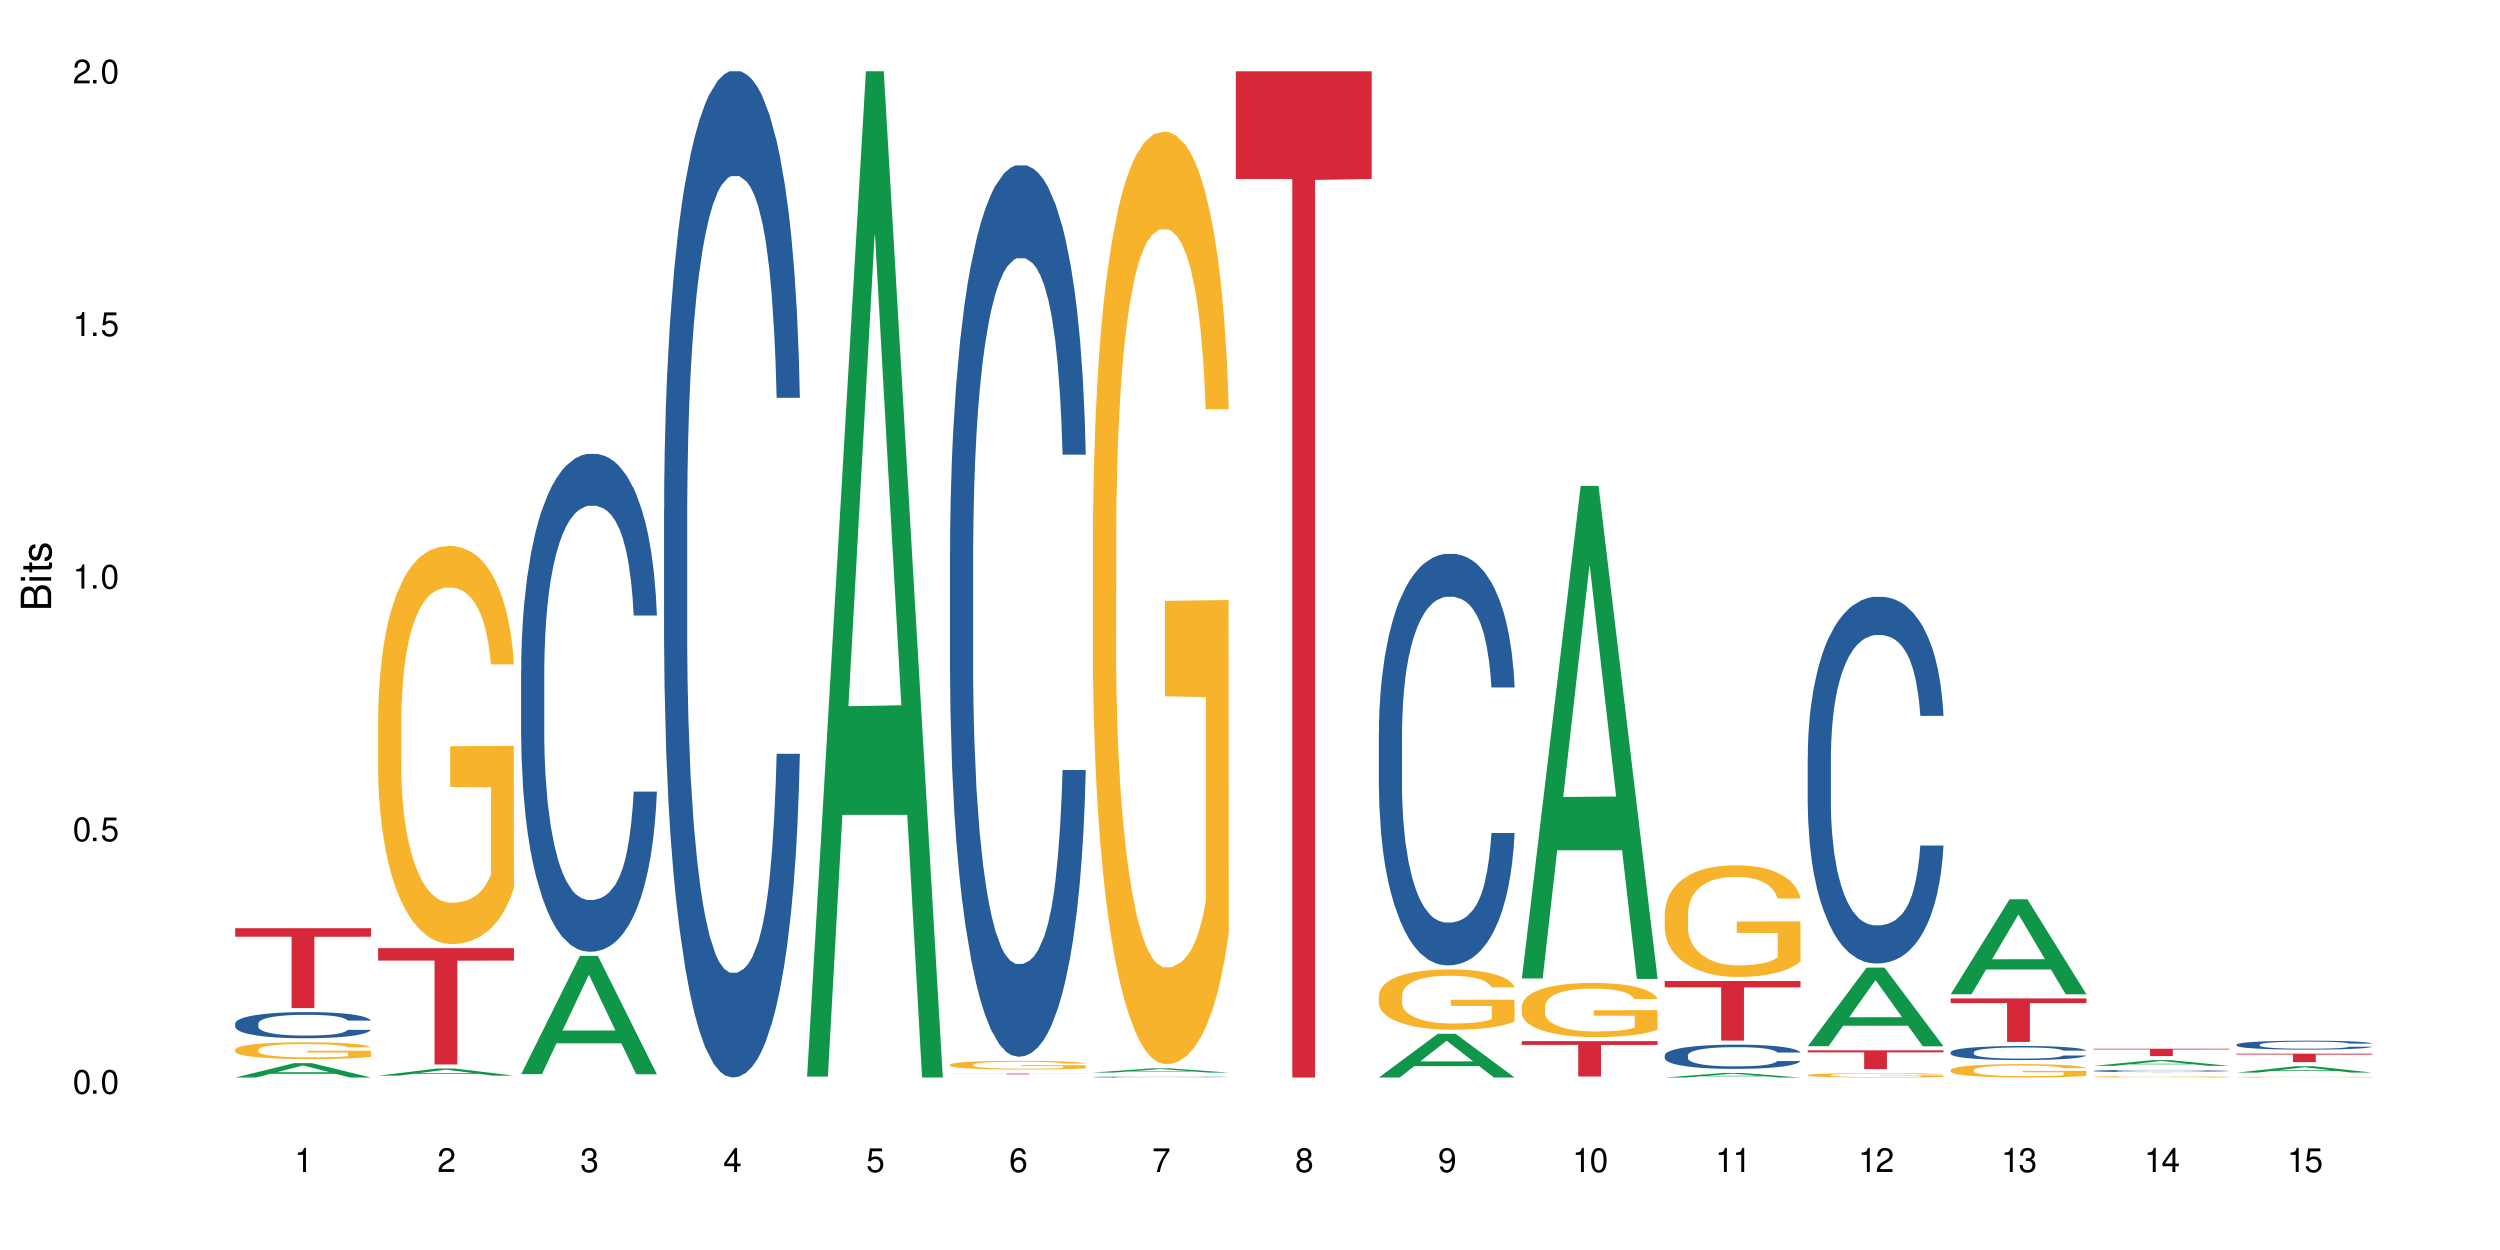 <?xml version="1.0" encoding="UTF-8"?>
<svg xmlns="http://www.w3.org/2000/svg" xmlns:xlink="http://www.w3.org/1999/xlink" width="720" height="360" viewBox="0 0 720 360">
<defs>
<g>
<g id="glyph-0-0">
</g>
<g id="glyph-0-1">
<path d="M 2.641 -6.938 C 2 -6.938 1.422 -6.656 1.078 -6.172 C 0.641 -5.562 0.406 -4.641 0.406 -3.359 C 0.406 -1.016 1.188 0.219 2.641 0.219 C 4.078 0.219 4.859 -1.016 4.859 -3.297 C 4.859 -4.641 4.656 -5.547 4.203 -6.172 C 3.844 -6.656 3.281 -6.938 2.641 -6.938 Z M 2.641 -6.188 C 3.547 -6.188 4 -5.25 4 -3.375 C 4 -1.406 3.562 -0.484 2.625 -0.484 C 1.734 -0.484 1.281 -1.438 1.281 -3.344 C 1.281 -5.25 1.734 -6.188 2.641 -6.188 Z M 2.641 -6.188 "/>
</g>
<g id="glyph-0-2">
<path d="M 1.828 -1 L 0.828 -1 L 0.828 0 L 1.828 0 Z M 1.828 -1 "/>
</g>
<g id="glyph-0-3">
<path d="M 4.562 -6.797 L 1.062 -6.797 L 0.547 -3.094 L 1.328 -3.094 C 1.719 -3.562 2.047 -3.734 2.578 -3.734 C 3.484 -3.734 4.062 -3.109 4.062 -2.094 C 4.062 -1.125 3.484 -0.531 2.578 -0.531 C 1.828 -0.531 1.375 -0.906 1.188 -1.672 L 0.328 -1.672 C 0.453 -1.109 0.547 -0.844 0.75 -0.594 C 1.125 -0.078 1.828 0.219 2.594 0.219 C 3.969 0.219 4.922 -0.781 4.922 -2.219 C 4.922 -3.562 4.031 -4.484 2.719 -4.484 C 2.25 -4.484 1.859 -4.359 1.469 -4.062 L 1.734 -5.969 L 4.562 -5.969 Z M 4.562 -6.797 "/>
</g>
<g id="glyph-0-4">
<path d="M 2.484 -4.938 L 2.484 0 L 3.328 0 L 3.328 -6.938 L 2.766 -6.938 C 2.469 -5.875 2.281 -5.734 0.984 -5.562 L 0.984 -4.938 Z M 2.484 -4.938 "/>
</g>
<g id="glyph-0-5">
<path d="M 4.859 -0.828 L 1.281 -0.828 C 1.359 -1.406 1.672 -1.781 2.5 -2.281 L 3.469 -2.828 C 4.406 -3.344 4.906 -4.062 4.906 -4.906 C 4.906 -5.484 4.672 -6.031 4.266 -6.406 C 3.859 -6.766 3.375 -6.938 2.719 -6.938 C 1.859 -6.938 1.219 -6.625 0.844 -6.031 C 0.609 -5.672 0.5 -5.234 0.484 -4.531 L 1.328 -4.531 C 1.359 -5.016 1.406 -5.281 1.531 -5.516 C 1.75 -5.938 2.188 -6.203 2.703 -6.203 C 3.469 -6.203 4.031 -5.641 4.031 -4.891 C 4.031 -4.344 3.719 -3.859 3.125 -3.516 L 2.234 -3 C 0.812 -2.172 0.406 -1.531 0.328 -0.016 L 4.859 -0.016 Z M 4.859 -0.828 "/>
</g>
<g id="glyph-0-6">
<path d="M 2.125 -3.188 L 2.578 -3.188 C 3.5 -3.188 3.984 -2.766 3.984 -1.922 C 3.984 -1.062 3.469 -0.531 2.594 -0.531 C 1.656 -0.531 1.203 -1 1.156 -2.016 L 0.312 -2.016 C 0.344 -1.453 0.438 -1.094 0.609 -0.781 C 0.953 -0.109 1.625 0.219 2.547 0.219 C 3.953 0.219 4.859 -0.625 4.859 -1.938 C 4.859 -2.828 4.516 -3.297 3.703 -3.594 C 4.344 -3.844 4.656 -4.328 4.656 -5.031 C 4.656 -6.219 3.875 -6.938 2.578 -6.938 C 1.203 -6.938 0.484 -6.172 0.453 -4.703 L 1.297 -4.703 C 1.312 -5.125 1.344 -5.359 1.453 -5.578 C 1.641 -5.969 2.062 -6.203 2.594 -6.203 C 3.344 -6.203 3.797 -5.75 3.797 -5 C 3.797 -4.516 3.609 -4.219 3.25 -4.047 C 3.016 -3.953 2.703 -3.922 2.125 -3.906 Z M 2.125 -3.188 "/>
</g>
<g id="glyph-0-7">
<path d="M 3.141 -1.672 L 3.141 0 L 3.984 0 L 3.984 -1.672 L 4.984 -1.672 L 4.984 -2.438 L 3.984 -2.438 L 3.984 -6.938 L 3.359 -6.938 L 0.266 -2.578 L 0.266 -1.672 Z M 3.141 -2.438 L 1 -2.438 L 3.141 -5.5 Z M 3.141 -2.438 "/>
</g>
<g id="glyph-0-8">
<path d="M 4.781 -5.125 C 4.609 -6.266 3.891 -6.938 2.844 -6.938 C 2.094 -6.938 1.422 -6.578 1.031 -5.953 C 0.594 -5.266 0.406 -4.422 0.406 -3.172 C 0.406 -2 0.578 -1.25 0.984 -0.641 C 1.359 -0.078 1.953 0.219 2.703 0.219 C 3.984 0.219 4.922 -0.75 4.922 -2.094 C 4.922 -3.375 4.062 -4.281 2.844 -4.281 C 2.172 -4.281 1.641 -4.031 1.281 -3.516 C 1.281 -5.234 1.828 -6.188 2.797 -6.188 C 3.391 -6.188 3.797 -5.797 3.938 -5.125 Z M 2.734 -3.531 C 3.547 -3.531 4.062 -2.953 4.062 -2.031 C 4.062 -1.156 3.484 -0.531 2.703 -0.531 C 1.922 -0.531 1.328 -1.188 1.328 -2.078 C 1.328 -2.938 1.906 -3.531 2.734 -3.531 Z M 2.734 -3.531 "/>
</g>
<g id="glyph-0-9">
<path d="M 4.984 -6.797 L 0.438 -6.797 L 0.438 -5.969 L 4.109 -5.969 C 2.5 -3.656 1.828 -2.234 1.328 0 L 2.219 0 C 2.594 -2.172 3.453 -4.047 4.984 -6.094 Z M 4.984 -6.797 "/>
</g>
<g id="glyph-0-10">
<path d="M 3.75 -3.656 C 4.469 -4.094 4.688 -4.438 4.688 -5.078 C 4.688 -6.172 3.844 -6.938 2.641 -6.938 C 1.438 -6.938 0.594 -6.172 0.594 -5.094 C 0.594 -4.438 0.812 -4.094 1.516 -3.656 C 0.734 -3.266 0.359 -2.703 0.359 -1.922 C 0.359 -0.656 1.281 0.219 2.641 0.219 C 3.984 0.219 4.922 -0.656 4.922 -1.922 C 4.922 -2.703 4.531 -3.266 3.75 -3.656 Z M 2.641 -6.188 C 3.359 -6.188 3.812 -5.75 3.812 -5.062 C 3.812 -4.406 3.344 -3.984 2.641 -3.984 C 1.922 -3.984 1.453 -4.406 1.453 -5.078 C 1.453 -5.75 1.922 -6.188 2.641 -6.188 Z M 2.641 -3.266 C 3.484 -3.266 4.062 -2.719 4.062 -1.906 C 4.062 -1.078 3.484 -0.531 2.625 -0.531 C 1.797 -0.531 1.219 -1.094 1.219 -1.906 C 1.219 -2.719 1.781 -3.266 2.641 -3.266 Z M 2.641 -3.266 "/>
</g>
<g id="glyph-0-11">
<path d="M 0.516 -1.578 C 0.672 -0.453 1.406 0.219 2.438 0.219 C 3.188 0.219 3.859 -0.141 4.266 -0.766 C 4.688 -1.453 4.891 -2.297 4.891 -3.547 C 4.891 -4.719 4.703 -5.453 4.312 -6.078 C 3.938 -6.641 3.344 -6.938 2.594 -6.938 C 1.297 -6.938 0.359 -5.969 0.359 -4.625 C 0.359 -3.344 1.234 -2.453 2.453 -2.453 C 3.094 -2.453 3.578 -2.672 4.016 -3.203 C 4 -1.484 3.469 -0.531 2.5 -0.531 C 1.906 -0.531 1.484 -0.906 1.359 -1.578 Z M 2.578 -6.203 C 3.375 -6.203 3.969 -5.531 3.969 -4.641 C 3.969 -3.797 3.391 -3.188 2.547 -3.188 C 1.734 -3.188 1.234 -3.766 1.234 -4.688 C 1.234 -5.562 1.797 -6.203 2.578 -6.203 Z M 2.578 -6.203 "/>
</g>
<g id="glyph-1-0">
</g>
<g id="glyph-1-1">
<path d="M 0 -0.953 L 0 -4.891 C 0 -5.719 -0.234 -6.344 -0.734 -6.797 C -1.188 -7.234 -1.812 -7.469 -2.5 -7.469 C -3.547 -7.469 -4.188 -7 -4.625 -5.875 C -4.984 -6.688 -5.625 -7.094 -6.531 -7.094 C -7.172 -7.094 -7.734 -6.859 -8.141 -6.391 C -8.562 -5.922 -8.75 -5.344 -8.75 -4.5 L -8.75 -0.953 Z M -4.984 -2.062 L -7.766 -2.062 L -7.766 -4.219 C -7.766 -4.844 -7.688 -5.203 -7.453 -5.5 C -7.219 -5.812 -6.859 -5.969 -6.375 -5.969 C -5.891 -5.969 -5.531 -5.812 -5.297 -5.5 C -5.062 -5.203 -4.984 -4.844 -4.984 -4.219 Z M -0.984 -2.062 L -4 -2.062 L -4 -4.781 C -4 -5.766 -3.438 -6.359 -2.484 -6.359 C -1.547 -6.359 -0.984 -5.766 -0.984 -4.781 Z M -0.984 -2.062 "/>
</g>
<g id="glyph-1-2">
<path d="M -6.281 -1.797 L -6.281 -0.797 L 0 -0.797 L 0 -1.797 Z M -8.75 -1.797 L -8.75 -0.797 L -7.484 -0.797 L -7.484 -1.797 Z M -8.75 -1.797 "/>
</g>
<g id="glyph-1-3">
<path d="M -6.281 -3.047 L -6.281 -2.016 L -8.016 -2.016 L -8.016 -1.016 L -6.281 -1.016 L -6.281 -0.172 L -5.469 -0.172 L -5.469 -1.016 L -0.719 -1.016 C -0.078 -1.016 0.281 -1.453 0.281 -2.234 C 0.281 -2.5 0.25 -2.719 0.188 -3.047 L -0.641 -3.047 C -0.609 -2.906 -0.594 -2.766 -0.594 -2.562 C -0.594 -2.141 -0.719 -2.016 -1.156 -2.016 L -5.469 -2.016 L -5.469 -3.047 Z M -6.281 -3.047 "/>
</g>
<g id="glyph-1-4">
<path d="M -4.531 -5.25 C -5.766 -5.25 -6.469 -4.422 -6.469 -2.969 C -6.469 -1.516 -5.719 -0.562 -4.547 -0.562 C -3.562 -0.562 -3.094 -1.062 -2.734 -2.562 L -2.516 -3.484 C -2.344 -4.188 -2.094 -4.469 -1.641 -4.469 C -1.047 -4.469 -0.641 -3.875 -0.641 -3 C -0.641 -2.453 -0.797 -2 -1.062 -1.75 C -1.25 -1.594 -1.422 -1.531 -1.875 -1.469 L -1.875 -0.406 C -0.422 -0.453 0.281 -1.266 0.281 -2.922 C 0.281 -4.5 -0.5 -5.516 -1.719 -5.516 C -2.656 -5.516 -3.172 -4.984 -3.469 -3.734 L -3.703 -2.766 C -3.891 -1.953 -4.156 -1.609 -4.594 -1.609 C -5.188 -1.609 -5.547 -2.125 -5.547 -2.938 C -5.547 -3.75 -5.203 -4.172 -4.531 -4.203 Z M -4.531 -5.25 "/>
</g>
</g>
</defs>
<rect x="-72" y="-36" width="864" height="432" fill="rgb(100%, 100%, 100%)" fill-opacity="1"/>
<path fill-rule="nonzero" fill="rgb(6.275%, 58.824%, 28.235%)" fill-opacity="1" d="M 67.73 310.328 L 67.773 310.324 L 84.695 306.188 L 89.836 306.188 L 106.844 310.332 L 100.867 310.332 L 96.605 309.25 L 77.926 309.25 L 73.75 310.328 L 67.73 310.328 L 79.723 308.801 L 94.895 308.797 L 87.328 306.863 L 87.246 306.859 L 87.16 306.871 L 79.684 308.797 L 79.723 308.801 Z M 67.73 310.328 "/>
<path fill-rule="nonzero" fill="rgb(14.51%, 36.078%, 60%)" fill-opacity="1" d="M 67.73 294.766 L 67.777 294.758 L 67.777 294.594 L 67.922 294.332 L 68.254 294 L 68.59 293.773 L 69.449 293.367 L 70.641 292.973 L 71.879 292.672 L 72.785 292.492 L 73.598 292.355 L 75.457 292.102 L 76.652 291.969 L 77.938 291.852 L 79.512 291.734 L 80.656 291.668 L 83.234 291.555 L 85.141 291.508 L 86.621 291.488 L 89.816 291.488 L 91.723 291.516 L 93.105 291.551 L 94.633 291.605 L 95.922 291.668 L 98.164 291.816 L 100.168 292.012 L 101.074 292.121 L 102.504 292.336 L 103.602 292.539 L 104.363 292.719 L 105.223 292.973 L 105.984 293.285 L 106.559 293.637 L 106.844 293.93 L 100.168 293.93 L 99.832 293.656 L 99.449 293.441 L 98.734 293.16 L 98.02 292.961 L 97.02 292.762 L 96.113 292.629 L 94.871 292.5 L 93.773 292.418 L 92.629 292.355 L 91.531 292.312 L 89.434 292.273 L 87 292.273 L 86.094 292.285 L 84.234 292.34 L 83.234 292.391 L 81.801 292.484 L 80.801 292.574 L 79.609 292.711 L 78.797 292.828 L 77.797 293.008 L 77.078 293.168 L 76.27 293.395 L 75.793 293.566 L 75.363 293.758 L 74.98 293.988 L 74.695 294.227 L 74.504 294.48 L 74.41 294.73 L 74.41 295.797 L 74.504 296.047 L 74.742 296.336 L 75.363 296.754 L 76.27 297.121 L 77.32 297.41 L 78.32 297.613 L 78.891 297.711 L 79.656 297.82 L 80.848 297.961 L 82.566 298.098 L 83.566 298.152 L 85.094 298.207 L 86.668 298.234 L 88.766 298.234 L 90.625 298.207 L 91.867 298.172 L 93.156 298.117 L 94.918 298 L 96.016 297.891 L 96.969 297.758 L 97.688 297.629 L 98.164 297.52 L 98.879 297.305 L 99.449 297.07 L 99.879 296.832 L 100.168 296.598 L 106.844 296.598 L 106.559 296.871 L 106.129 297.141 L 105.699 297.34 L 105.031 297.582 L 104.27 297.793 L 103.172 298.035 L 102.266 298.195 L 101.074 298.367 L 99.977 298.496 L 98.781 298.613 L 97.02 298.75 L 95.875 298.82 L 94.633 298.883 L 93.156 298.938 L 91.293 298.984 L 89.289 299.012 L 87.43 299.02 L 85.426 299.008 L 83.949 298.977 L 81.992 298.918 L 79.559 298.793 L 77.797 298.66 L 76.414 298.531 L 75.219 298.395 L 73.883 298.207 L 72.168 297.902 L 71.117 297.672 L 70.402 297.477 L 69.59 297.207 L 69.02 296.969 L 68.352 296.582 L 67.875 296.094 L 67.73 295.715 Z M 67.73 294.766 "/>
<path fill-rule="nonzero" fill="rgb(96.863%, 70.196%, 16.863%)" fill-opacity="1" d="M 67.73 302.258 L 67.777 302.25 L 67.777 302.164 L 67.969 301.965 L 68.445 301.691 L 69.066 301.465 L 69.734 301.289 L 70.164 301.195 L 70.879 301.062 L 71.5 300.965 L 73.074 300.766 L 75.078 300.582 L 76.172 300.5 L 77.414 300.426 L 79.18 300.344 L 79.988 300.312 L 82.469 300.242 L 85.285 300.195 L 88.383 300.184 L 89.816 300.188 L 91.77 300.207 L 94.441 300.254 L 95.969 300.297 L 97.16 300.344 L 98.402 300.398 L 99.926 300.488 L 101.359 300.594 L 102.504 300.699 L 103.648 300.832 L 104.602 300.973 L 105.414 301.129 L 106.129 301.316 L 106.559 301.469 L 106.844 301.625 L 100.215 301.625 L 99.832 301.469 L 99.402 301.352 L 98.688 301.203 L 97.973 301.098 L 97.258 301.016 L 95.922 300.898 L 94.777 300.828 L 93.344 300.766 L 91.961 300.727 L 90.387 300.699 L 89.434 300.691 L 86.906 300.691 L 84.617 300.723 L 83.281 300.758 L 82.328 300.793 L 80.992 300.859 L 80.18 300.914 L 79.703 300.949 L 78.273 301.086 L 77.32 301.207 L 76.793 301.293 L 76.125 301.426 L 75.648 301.543 L 75.125 301.723 L 74.84 301.855 L 74.457 302.156 L 74.41 302.949 L 74.551 303.117 L 74.84 303.301 L 75.219 303.457 L 75.793 303.625 L 76.363 303.754 L 77.367 303.926 L 78.227 304.043 L 78.891 304.117 L 80.18 304.234 L 80.703 304.277 L 81.945 304.355 L 83.234 304.418 L 84.809 304.469 L 86 304.496 L 87.906 304.52 L 90.34 304.52 L 93.203 304.492 L 95.016 304.457 L 96.254 304.422 L 97.066 304.391 L 98.066 304.344 L 98.781 304.297 L 99.449 304.25 L 100.262 304.176 L 100.262 303.117 L 88.48 303.113 L 88.48 302.617 L 106.797 302.613 L 106.844 304.344 L 105.844 304.461 L 104.602 304.574 L 103.41 304.664 L 102.168 304.738 L 100.406 304.824 L 98.973 304.875 L 96.781 304.938 L 94.777 304.977 L 92.676 305.004 L 90.816 305.02 L 88.621 305.023 L 86.668 305.012 L 84.57 304.988 L 82.898 304.953 L 81.371 304.906 L 79.848 304.852 L 77.938 304.758 L 76.699 304.684 L 75.41 304.59 L 74.121 304.48 L 72.977 304.359 L 72.215 304.266 L 71.453 304.16 L 70.641 304.027 L 69.879 303.879 L 69.305 303.742 L 68.781 303.586 L 68.398 303.441 L 68.016 303.242 L 67.828 303.082 L 67.73 302.945 Z M 67.73 302.258 "/>
<path fill-rule="nonzero" fill="rgb(83.922%, 15.686%, 22.353%)" fill-opacity="1" d="M 67.73 267.324 L 106.844 267.324 L 106.844 269.785 L 90.543 269.805 L 90.543 290.324 L 83.984 290.324 L 83.984 269.828 L 83.891 269.785 L 67.73 269.785 Z M 67.73 267.324 "/>
<path fill-rule="nonzero" fill="rgb(6.275%, 58.824%, 28.235%)" fill-opacity="1" d="M 108.902 309.793 L 108.945 309.789 L 125.867 307.734 L 131.008 307.734 L 148.016 309.793 L 142.039 309.793 L 137.777 309.258 L 119.098 309.258 L 114.922 309.793 L 108.902 309.793 L 120.895 309.035 L 136.062 309.031 L 128.5 308.07 L 128.418 308.066 L 128.332 308.074 L 120.855 309.031 L 120.895 309.035 Z M 108.902 309.793 "/>
<path fill-rule="nonzero" fill="rgb(96.863%, 70.196%, 16.863%)" fill-opacity="1" d="M 108.902 206.332 L 108.949 206.227 L 108.949 204.133 L 109.141 199.418 L 109.617 192.926 L 110.238 187.582 L 110.906 183.395 L 111.336 181.195 L 112.051 178.051 L 112.672 175.746 L 114.246 171.035 L 116.25 166.637 L 117.344 164.75 L 118.586 162.969 L 120.352 160.98 L 121.16 160.246 L 123.641 158.57 L 126.457 157.523 L 129.555 157.211 L 130.988 157.312 L 132.941 157.734 L 135.613 158.887 L 137.141 159.934 L 138.332 160.98 L 139.574 162.34 L 141.098 164.438 L 142.531 166.949 L 143.676 169.465 L 144.82 172.605 L 145.773 175.957 L 146.586 179.621 L 147.301 184.023 L 147.73 187.688 L 148.016 191.352 L 141.387 191.352 L 141.004 187.688 L 140.574 184.859 L 139.859 181.402 L 139.145 178.891 L 138.43 176.898 L 137.094 174.176 L 135.949 172.5 L 134.516 171.035 L 133.133 170.094 L 131.559 169.465 L 130.605 169.254 L 128.078 169.254 L 125.789 169.988 L 124.453 170.824 L 123.5 171.664 L 122.164 173.234 L 121.352 174.492 L 120.875 175.328 L 119.445 178.574 L 118.488 181.508 L 117.965 183.5 L 117.297 186.641 L 116.82 189.469 L 116.297 193.656 L 116.008 196.801 L 115.629 203.922 L 115.582 222.773 L 115.723 226.754 L 116.008 231.047 L 116.391 234.82 L 116.965 238.797 L 117.535 241.836 L 118.539 245.922 L 119.395 248.645 L 120.062 250.426 L 121.352 253.254 L 121.875 254.195 L 123.117 256.078 L 124.406 257.547 L 125.98 258.805 L 127.172 259.43 L 129.078 259.957 L 131.512 259.957 L 134.375 259.328 L 136.188 258.488 L 137.426 257.652 L 138.238 256.918 L 139.238 255.766 L 139.953 254.719 L 140.621 253.566 L 141.434 251.785 L 141.434 226.754 L 129.652 226.648 L 129.652 214.918 L 147.969 214.812 L 148.016 255.766 L 147.016 258.594 L 145.773 261.316 L 144.582 263.41 L 143.34 265.191 L 141.578 267.184 L 140.145 268.438 L 137.949 269.906 L 135.949 270.848 L 133.848 271.477 L 131.988 271.789 L 129.793 271.895 L 127.84 271.688 L 125.742 271.059 L 124.07 270.219 L 122.543 269.172 L 121.02 267.809 L 119.109 265.609 L 117.871 263.832 L 116.582 261.633 L 115.293 259.012 L 114.148 256.184 L 113.387 253.984 L 112.625 251.473 L 111.812 248.328 L 111.051 244.77 L 110.477 241.523 L 109.953 237.855 L 109.57 234.398 L 109.188 229.688 L 108.996 225.918 L 108.902 222.668 Z M 108.902 206.332 "/>
<path fill-rule="nonzero" fill="rgb(83.922%, 15.686%, 22.353%)" fill-opacity="1" d="M 108.902 273.059 L 148.016 273.059 L 148.016 276.645 L 131.715 276.676 L 131.715 306.57 L 125.156 306.57 L 125.156 276.707 L 125.062 276.645 L 108.902 276.645 Z M 108.902 273.059 "/>
<path fill-rule="nonzero" fill="rgb(6.275%, 58.824%, 28.235%)" fill-opacity="1" d="M 150.074 309.355 L 150.117 309.324 L 167.039 275.281 L 172.18 275.281 L 189.188 309.387 L 183.211 309.387 L 178.949 300.484 L 160.27 300.484 L 156.09 309.355 L 150.074 309.355 L 162.066 296.801 L 177.234 296.77 L 169.672 280.855 L 169.59 280.82 L 169.504 280.918 L 162.027 296.77 L 162.066 296.801 Z M 150.074 309.355 "/>
<path fill-rule="nonzero" fill="rgb(14.51%, 36.078%, 60%)" fill-opacity="1" d="M 150.074 193.125 L 150.121 192.992 L 150.121 189.848 L 150.266 184.867 L 150.598 178.578 L 150.934 174.25 L 151.793 166.52 L 152.984 159.047 L 154.223 153.281 L 155.129 149.875 L 155.941 147.254 L 157.801 142.402 L 158.992 139.914 L 160.281 137.688 L 161.855 135.457 L 163 134.148 L 165.578 132.051 L 167.484 131.133 L 168.965 130.738 L 172.16 130.738 L 174.066 131.266 L 175.449 131.918 L 176.977 132.969 L 178.266 134.148 L 180.508 137.031 L 182.508 140.699 L 183.414 142.797 L 184.848 146.859 L 185.945 150.793 L 186.707 154.199 L 187.566 159.047 L 188.328 164.945 L 188.902 171.629 L 189.188 177.266 L 182.508 177.266 L 182.176 172.023 L 181.793 167.961 L 181.078 162.586 L 180.363 158.785 L 179.359 154.984 L 178.453 152.496 L 177.215 150.004 L 176.117 148.434 L 174.973 147.254 L 173.875 146.465 L 171.777 145.68 L 169.344 145.68 L 168.438 145.941 L 166.578 146.992 L 165.578 147.91 L 164.145 149.742 L 163.145 151.445 L 161.953 154.066 L 161.141 156.297 L 160.137 159.703 L 159.422 162.719 L 158.613 167.043 L 158.137 170.32 L 157.707 173.988 L 157.324 178.312 L 157.039 182.902 L 156.848 187.75 L 156.754 192.469 L 156.754 212.781 L 156.848 217.5 L 157.086 223.004 L 157.707 231 L 158.613 237.945 L 159.66 243.449 L 160.664 247.383 L 161.234 249.219 L 162 251.312 L 163.191 253.934 L 164.91 256.555 L 165.91 257.605 L 167.438 258.652 L 169.012 259.176 L 171.109 259.176 L 172.969 258.652 L 174.211 257.996 L 175.496 256.949 L 177.262 254.723 L 178.359 252.625 L 179.312 250.133 L 180.027 247.645 L 180.508 245.547 L 181.223 241.484 L 181.793 237.027 L 182.223 232.441 L 182.508 227.984 L 189.188 227.984 L 188.902 233.227 L 188.473 238.34 L 188.043 242.141 L 187.375 246.727 L 186.613 250.789 L 185.516 255.375 L 184.609 258.391 L 183.414 261.668 L 182.32 264.156 L 181.125 266.387 L 179.359 269.008 L 178.215 270.316 L 176.977 271.496 L 175.496 272.547 L 173.637 273.461 L 171.633 273.988 L 169.773 274.117 L 167.77 273.855 L 166.293 273.332 L 164.336 272.152 L 161.902 269.793 L 160.137 267.305 L 158.754 264.812 L 157.562 262.191 L 156.227 258.652 L 154.512 252.887 L 153.461 248.43 L 152.746 244.762 L 151.934 239.648 L 151.363 235.062 L 150.695 227.723 L 150.219 218.418 L 150.074 211.211 Z M 150.074 193.125 "/>
<path fill-rule="nonzero" fill="rgb(14.51%, 36.078%, 60%)" fill-opacity="1" d="M 191.246 146.621 L 191.293 146.355 L 191.293 140 L 191.438 129.934 L 191.77 117.215 L 192.105 108.477 L 192.965 92.844 L 194.156 77.746 L 195.395 66.09 L 196.301 59.203 L 197.113 53.902 L 198.973 44.102 L 200.164 39.07 L 201.453 34.566 L 203.027 30.062 L 204.172 27.414 L 206.746 23.176 L 208.656 21.32 L 210.133 20.527 L 213.332 20.527 L 215.238 21.586 L 216.621 22.91 L 218.148 25.031 L 219.438 27.414 L 221.676 33.242 L 223.68 40.66 L 224.586 44.898 L 226.02 53.109 L 227.117 61.055 L 227.879 67.945 L 228.738 77.746 L 229.5 89.668 L 230.074 103.176 L 230.359 114.566 L 223.68 114.566 L 223.348 103.973 L 222.965 95.758 L 222.25 84.898 L 221.535 77.215 L 220.531 69.535 L 219.625 64.5 L 218.387 59.469 L 217.289 56.289 L 216.145 53.902 L 215.047 52.316 L 212.949 50.727 L 210.516 50.727 L 209.609 51.254 L 207.75 53.375 L 206.746 55.23 L 205.316 58.938 L 204.316 62.383 L 203.121 67.68 L 202.312 72.184 L 201.309 79.07 L 200.594 85.164 L 199.785 93.906 L 199.309 100.527 L 198.879 107.945 L 198.496 116.688 L 198.211 125.957 L 198.02 135.762 L 197.922 145.297 L 197.922 186.355 L 198.02 195.895 L 198.258 207.02 L 198.879 223.18 L 199.785 237.219 L 200.832 248.344 L 201.836 256.293 L 202.406 260 L 203.172 264.238 L 204.363 269.535 L 206.082 274.836 L 207.082 276.953 L 208.609 279.074 L 210.184 280.133 L 212.281 280.133 L 214.141 279.074 L 215.383 277.75 L 216.668 275.629 L 218.434 271.125 L 219.531 266.887 L 220.484 261.855 L 221.199 256.82 L 221.676 252.582 L 222.395 244.371 L 222.965 235.363 L 223.395 226.094 L 223.68 217.086 L 230.359 217.086 L 230.074 227.684 L 229.645 238.012 L 229.215 245.695 L 228.547 254.969 L 227.781 263.18 L 226.688 272.449 L 225.781 278.543 L 224.586 285.168 L 223.488 290.199 L 222.297 294.703 L 220.531 300 L 219.387 302.648 L 218.148 305.035 L 216.668 307.152 L 214.809 309.008 L 212.805 310.066 L 210.945 310.332 L 208.941 309.801 L 207.465 308.742 L 205.508 306.359 L 203.074 301.59 L 201.309 296.559 L 199.926 291.523 L 198.734 286.227 L 197.398 279.074 L 195.684 267.418 L 194.633 258.41 L 193.918 250.992 L 193.105 240.664 L 192.535 231.391 L 191.867 216.555 L 191.391 197.746 L 191.246 183.18 Z M 191.246 146.621 "/>
<path fill-rule="nonzero" fill="rgb(6.275%, 58.824%, 28.235%)" fill-opacity="1" d="M 232.418 310.059 L 232.461 309.789 L 249.383 20.527 L 254.523 20.527 L 271.531 310.332 L 265.555 310.332 L 261.293 234.684 L 242.613 234.684 L 238.434 310.059 L 232.418 310.059 L 244.41 203.391 L 259.578 203.117 L 252.016 67.875 L 251.934 67.602 L 251.848 68.418 L 244.367 203.117 L 244.41 203.391 Z M 232.418 310.059 "/>
<path fill-rule="nonzero" fill="rgb(14.51%, 36.078%, 60%)" fill-opacity="1" d="M 273.59 159.332 L 273.637 159.098 L 273.637 153.465 L 273.781 144.547 L 274.113 133.281 L 274.449 125.539 L 275.305 111.691 L 276.5 98.316 L 277.738 87.992 L 278.645 81.891 L 279.457 77.195 L 281.316 68.516 L 282.508 64.055 L 283.797 60.066 L 285.371 56.078 L 286.516 53.73 L 289.09 49.977 L 291 48.332 L 292.477 47.629 L 295.672 47.629 L 297.582 48.566 L 298.965 49.742 L 300.492 51.617 L 301.777 53.73 L 304.02 58.891 L 306.023 65.465 L 306.93 69.219 L 308.363 76.492 L 309.457 83.531 L 310.223 89.633 L 311.082 98.316 L 311.844 108.879 L 312.414 120.844 L 312.703 130.938 L 306.023 130.938 L 305.691 121.551 L 305.309 114.273 L 304.594 104.652 L 303.879 97.848 L 302.875 91.043 L 301.969 86.582 L 300.73 82.125 L 299.633 79.309 L 298.488 77.195 L 297.391 75.789 L 295.293 74.379 L 292.859 74.379 L 291.953 74.852 L 290.094 76.727 L 289.09 78.371 L 287.66 81.656 L 286.66 84.707 L 285.465 89.398 L 284.656 93.391 L 283.652 99.492 L 282.938 104.887 L 282.129 112.633 L 281.648 118.5 L 281.223 125.07 L 280.84 132.812 L 280.555 141.027 L 280.363 149.711 L 280.266 158.156 L 280.266 194.531 L 280.363 202.98 L 280.602 212.836 L 281.223 227.148 L 282.129 239.586 L 283.176 249.445 L 284.18 256.484 L 284.75 259.77 L 285.516 263.523 L 286.707 268.219 L 288.422 272.91 L 289.426 274.789 L 290.953 276.664 L 292.527 277.605 L 294.625 277.605 L 296.484 276.664 L 297.727 275.492 L 299.012 273.613 L 300.777 269.625 L 301.875 265.871 L 302.828 261.41 L 303.543 256.953 L 304.02 253.199 L 304.738 245.922 L 305.309 237.945 L 305.738 229.73 L 306.023 221.754 L 312.703 221.754 L 312.414 231.141 L 311.988 240.293 L 311.559 247.098 L 310.891 255.309 L 310.125 262.586 L 309.027 270.797 L 308.121 276.195 L 306.93 282.062 L 305.832 286.523 L 304.641 290.512 L 302.875 295.203 L 301.73 297.551 L 300.492 299.664 L 299.012 301.539 L 297.152 303.184 L 295.148 304.121 L 293.289 304.355 L 291.285 303.887 L 289.805 302.949 L 287.852 300.836 L 285.418 296.613 L 283.652 292.152 L 282.27 287.695 L 281.078 283 L 279.742 276.664 L 278.023 266.34 L 276.977 258.359 L 276.262 251.789 L 275.449 242.637 L 274.875 234.426 L 274.211 221.285 L 273.73 204.621 L 273.59 191.715 Z M 273.59 159.332 "/>
<path fill-rule="nonzero" fill="rgb(96.863%, 70.196%, 16.863%)" fill-opacity="1" d="M 273.59 306.598 L 273.637 306.594 L 273.637 306.547 L 273.828 306.445 L 274.305 306.305 L 274.926 306.188 L 275.594 306.094 L 276.023 306.047 L 276.738 305.977 L 277.355 305.926 L 278.93 305.824 L 280.934 305.727 L 282.031 305.684 L 283.273 305.645 L 285.035 305.602 L 285.848 305.586 L 288.328 305.551 L 291.141 305.527 L 294.242 305.52 L 295.672 305.523 L 297.629 305.531 L 300.301 305.559 L 301.828 305.578 L 303.02 305.602 L 304.258 305.633 L 305.785 305.68 L 307.215 305.734 L 308.363 305.789 L 309.508 305.859 L 310.461 305.93 L 311.27 306.012 L 311.988 306.109 L 312.414 306.188 L 312.703 306.27 L 306.07 306.27 L 305.691 306.188 L 305.262 306.125 L 304.547 306.051 L 303.832 305.996 L 303.113 305.953 L 301.777 305.891 L 300.633 305.855 L 299.203 305.824 L 297.82 305.801 L 296.246 305.789 L 295.293 305.785 L 292.766 305.785 L 290.473 305.801 L 289.141 305.82 L 288.184 305.836 L 286.848 305.871 L 286.039 305.898 L 285.562 305.918 L 284.129 305.988 L 283.176 306.055 L 282.652 306.098 L 281.984 306.164 L 281.508 306.227 L 280.98 306.32 L 280.695 306.387 L 280.316 306.543 L 280.266 306.957 L 280.41 307.043 L 280.695 307.137 L 281.078 307.223 L 281.648 307.309 L 282.223 307.375 L 283.223 307.465 L 284.082 307.523 L 284.75 307.562 L 286.039 307.625 L 286.562 307.645 L 287.805 307.688 L 289.09 307.719 L 290.664 307.746 L 291.859 307.762 L 293.766 307.773 L 296.199 307.773 L 299.059 307.758 L 300.871 307.738 L 302.113 307.723 L 302.922 307.707 L 303.926 307.68 L 304.641 307.656 L 305.309 307.633 L 306.121 307.594 L 306.121 307.043 L 294.34 307.043 L 294.34 306.785 L 312.656 306.781 L 312.703 307.68 L 311.699 307.742 L 310.461 307.801 L 309.27 307.848 L 308.027 307.887 L 306.262 307.93 L 304.832 307.957 L 302.637 307.992 L 300.633 308.012 L 298.535 308.023 L 296.676 308.031 L 294.48 308.035 L 292.527 308.031 L 290.426 308.016 L 288.758 307.996 L 287.23 307.973 L 285.703 307.945 L 283.797 307.895 L 282.555 307.855 L 281.27 307.809 L 279.98 307.75 L 278.836 307.691 L 278.074 307.641 L 277.309 307.586 L 276.5 307.516 L 275.734 307.438 L 275.164 307.367 L 274.637 307.289 L 274.258 307.211 L 273.875 307.109 L 273.684 307.027 L 273.59 306.953 Z M 273.59 306.598 "/>
<path fill-rule="nonzero" fill="rgb(83.922%, 15.686%, 22.353%)" fill-opacity="1" d="M 273.59 309.199 L 312.703 309.199 L 312.703 309.223 L 296.402 309.223 L 296.402 309.414 L 289.844 309.414 L 289.844 309.223 L 273.59 309.223 Z M 273.59 309.199 "/>
<path fill-rule="nonzero" fill="rgb(6.275%, 58.824%, 28.235%)" fill-opacity="1" d="M 314.762 308.902 L 314.801 308.898 L 331.727 307.684 L 336.867 307.684 L 353.875 308.902 L 347.898 308.902 L 343.637 308.582 L 324.957 308.582 L 320.777 308.902 L 314.762 308.902 L 326.754 308.453 L 341.922 308.449 L 334.359 307.883 L 334.273 307.879 L 334.191 307.883 L 326.711 308.449 L 326.754 308.453 Z M 314.762 308.902 "/>
<path fill-rule="nonzero" fill="rgb(14.51%, 36.078%, 60%)" fill-opacity="1" d="M 314.762 310.184 L 314.809 310.184 L 314.809 310.176 L 314.953 310.168 L 315.285 310.156 L 315.621 310.148 L 316.477 310.133 L 317.672 310.117 L 318.91 310.109 L 319.816 310.102 L 320.629 310.098 L 322.488 310.086 L 323.68 310.082 L 324.969 310.078 L 326.543 310.074 L 327.688 310.074 L 330.262 310.07 L 332.172 310.066 L 338.754 310.066 L 340.137 310.07 L 341.664 310.07 L 342.949 310.074 L 345.191 310.078 L 347.195 310.086 L 348.102 310.09 L 349.531 310.098 L 350.629 310.102 L 351.395 310.109 L 352.25 310.117 L 353.016 310.129 L 353.586 310.141 L 353.875 310.152 L 347.195 310.152 L 346.863 310.145 L 346.48 310.137 L 345.766 310.125 L 345.051 310.117 L 344.047 310.109 L 343.141 310.105 L 341.902 310.102 L 340.805 310.098 L 339.66 310.098 L 338.562 310.094 L 333.125 310.094 L 331.266 310.098 L 330.262 310.098 L 328.832 310.102 L 327.832 310.105 L 326.637 310.109 L 325.828 310.113 L 324.824 310.121 L 324.109 310.125 L 323.297 310.133 L 322.82 310.141 L 322.391 310.148 L 322.012 310.156 L 321.727 310.164 L 321.535 310.172 L 321.438 310.18 L 321.438 310.219 L 321.535 310.227 L 321.773 310.238 L 322.391 310.254 L 323.297 310.266 L 324.348 310.277 L 325.352 310.281 L 325.922 310.285 L 326.684 310.289 L 327.879 310.297 L 329.594 310.301 L 330.598 310.301 L 332.121 310.305 L 337.656 310.305 L 338.895 310.301 L 340.184 310.301 L 341.949 310.297 L 343.047 310.293 L 344 310.289 L 344.715 310.285 L 345.191 310.281 L 345.906 310.273 L 346.48 310.262 L 346.91 310.254 L 347.195 310.246 L 353.875 310.246 L 353.586 310.258 L 353.16 310.266 L 352.73 310.273 L 352.062 310.281 L 351.297 310.289 L 350.199 310.297 L 349.293 310.305 L 348.102 310.309 L 347.004 310.312 L 345.812 310.316 L 344.047 310.324 L 342.902 310.324 L 341.664 310.328 L 340.184 310.328 L 338.324 310.332 L 330.977 310.332 L 329.023 310.328 L 326.59 310.324 L 324.824 310.32 L 323.441 310.316 L 322.25 310.309 L 320.914 310.305 L 319.195 310.293 L 318.148 310.285 L 317.434 310.277 L 316.621 310.27 L 316.047 310.262 L 315.379 310.246 L 314.902 310.23 L 314.762 310.215 Z M 314.762 310.184 "/>
<path fill-rule="nonzero" fill="rgb(96.863%, 70.196%, 16.863%)" fill-opacity="1" d="M 314.762 152.934 L 314.809 152.688 L 314.809 147.781 L 315 136.742 L 315.477 121.527 L 316.098 109.016 L 316.766 99.203 L 317.191 94.051 L 317.91 86.691 L 318.527 81.293 L 320.102 70.254 L 322.105 59.949 L 323.203 55.531 L 324.445 51.359 L 326.207 46.699 L 327.02 44.98 L 329.5 41.055 L 332.312 38.602 L 335.414 37.867 L 336.844 38.113 L 338.801 39.094 L 341.473 41.793 L 343 44.246 L 344.191 46.699 L 345.43 49.887 L 346.957 54.797 L 348.387 60.684 L 349.531 66.57 L 350.68 73.934 L 351.633 81.785 L 352.441 90.371 L 353.16 100.676 L 353.586 109.262 L 353.875 117.848 L 347.242 117.848 L 346.863 109.262 L 346.434 102.637 L 345.719 94.543 L 345 88.652 L 344.285 83.992 L 342.949 77.613 L 341.805 73.688 L 340.375 70.254 L 338.992 68.043 L 337.418 66.57 L 336.465 66.082 L 333.938 66.082 L 331.645 67.797 L 330.309 69.762 L 329.355 71.723 L 328.02 75.402 L 327.211 78.348 L 326.734 80.312 L 325.301 87.918 L 324.348 94.785 L 323.824 99.449 L 323.156 106.809 L 322.68 113.434 L 322.152 123.246 L 321.867 130.605 L 321.484 147.289 L 321.438 191.453 L 321.582 200.773 L 321.867 210.836 L 322.25 219.668 L 322.82 228.988 L 323.395 236.105 L 324.395 245.672 L 325.254 252.051 L 325.922 256.223 L 327.211 262.848 L 327.734 265.055 L 328.977 269.473 L 330.262 272.906 L 331.836 275.852 L 333.031 277.324 L 334.938 278.551 L 337.371 278.551 L 340.23 277.078 L 342.043 275.113 L 343.285 273.152 L 344.094 271.434 L 345.098 268.734 L 345.812 266.281 L 346.48 263.582 L 347.293 259.414 L 347.293 200.773 L 335.508 200.531 L 335.508 173.051 L 353.824 172.805 L 353.875 268.734 L 352.871 275.359 L 351.633 281.738 L 350.438 286.645 L 349.199 290.816 L 347.434 295.477 L 346.004 298.422 L 343.809 301.855 L 341.805 304.066 L 339.707 305.539 L 337.848 306.273 L 335.652 306.52 L 333.695 306.027 L 331.598 304.555 L 329.93 302.594 L 328.402 300.141 L 326.875 296.949 L 324.969 291.797 L 323.727 287.629 L 322.441 282.477 L 321.152 276.34 L 320.008 269.719 L 319.246 264.566 L 318.48 258.676 L 317.672 251.316 L 316.906 242.973 L 316.336 235.367 L 315.809 226.781 L 315.43 218.684 L 315.047 207.645 L 314.855 198.812 L 314.762 191.207 Z M 314.762 152.934 "/>
<path fill-rule="nonzero" fill="rgb(83.922%, 15.686%, 22.353%)" fill-opacity="1" d="M 355.934 20.527 L 395.047 20.527 L 395.047 51.547 L 378.746 51.82 L 378.746 310.332 L 372.188 310.332 L 372.188 52.094 L 372.09 51.547 L 355.934 51.547 Z M 355.934 20.527 "/>
<path fill-rule="nonzero" fill="rgb(6.275%, 58.824%, 28.235%)" fill-opacity="1" d="M 397.105 310.32 L 397.145 310.309 L 414.07 297.73 L 419.211 297.73 L 436.219 310.332 L 430.242 310.332 L 425.98 307.043 L 407.301 307.043 L 403.121 310.32 L 397.105 310.32 L 409.098 305.684 L 424.266 305.672 L 416.703 299.789 L 416.617 299.777 L 416.535 299.812 L 409.055 305.672 L 409.098 305.684 Z M 397.105 310.32 "/>
<path fill-rule="nonzero" fill="rgb(14.51%, 36.078%, 60%)" fill-opacity="1" d="M 397.105 211.098 L 397.152 210.988 L 397.152 208.387 L 397.293 204.273 L 397.629 199.074 L 397.961 195.5 L 398.82 189.109 L 400.012 182.934 L 401.254 178.168 L 402.16 175.352 L 402.973 173.188 L 404.832 169.18 L 406.023 167.121 L 407.312 165.281 L 408.887 163.438 L 410.031 162.355 L 412.605 160.621 L 414.516 159.863 L 415.992 159.539 L 419.188 159.539 L 421.098 159.973 L 422.48 160.512 L 424.008 161.379 L 425.293 162.355 L 427.535 164.738 L 429.539 167.77 L 430.445 169.504 L 431.875 172.863 L 432.973 176.109 L 433.738 178.926 L 434.594 182.934 L 435.359 187.809 L 435.93 193.332 L 436.219 197.992 L 429.539 197.992 L 429.207 193.656 L 428.824 190.301 L 428.109 185.859 L 427.395 182.719 L 426.391 179.578 L 425.484 177.52 L 424.246 175.461 L 423.148 174.16 L 422.004 173.188 L 420.906 172.535 L 418.809 171.887 L 416.375 171.887 L 415.469 172.102 L 413.609 172.969 L 412.605 173.727 L 411.176 175.246 L 410.172 176.652 L 408.98 178.82 L 408.172 180.66 L 407.168 183.477 L 406.453 185.969 L 405.641 189.543 L 405.164 192.25 L 404.734 195.281 L 404.355 198.855 L 404.066 202.648 L 403.879 206.656 L 403.781 210.555 L 403.781 227.344 L 403.879 231.242 L 404.117 235.793 L 404.734 242.398 L 405.641 248.141 L 406.691 252.688 L 407.691 255.938 L 408.266 257.453 L 409.027 259.188 L 410.223 261.355 L 411.938 263.52 L 412.941 264.387 L 414.465 265.254 L 416.039 265.688 L 418.141 265.688 L 420 265.254 L 421.238 264.711 L 422.527 263.844 L 424.293 262.004 L 425.391 260.27 L 426.344 258.215 L 427.059 256.156 L 427.535 254.422 L 428.25 251.066 L 428.824 247.383 L 429.254 243.59 L 429.539 239.906 L 436.219 239.906 L 435.93 244.242 L 435.5 248.465 L 435.07 251.605 L 434.406 255.398 L 433.641 258.754 L 432.543 262.547 L 431.637 265.035 L 430.445 267.746 L 429.348 269.805 L 428.156 271.645 L 426.391 273.809 L 425.246 274.895 L 424.008 275.867 L 422.527 276.734 L 420.668 277.492 L 418.664 277.926 L 416.805 278.035 L 414.801 277.816 L 413.32 277.387 L 411.367 276.41 L 408.934 274.461 L 407.168 272.402 L 405.785 270.344 L 404.594 268.18 L 403.258 265.254 L 401.539 260.488 L 400.492 256.805 L 399.773 253.773 L 398.965 249.547 L 398.391 245.758 L 397.723 239.691 L 397.246 232 L 397.105 226.043 Z M 397.105 211.098 "/>
<path fill-rule="nonzero" fill="rgb(96.863%, 70.196%, 16.863%)" fill-opacity="1" d="M 397.105 286.637 L 397.152 286.621 L 397.152 286.305 L 397.344 285.59 L 397.82 284.605 L 398.441 283.797 L 399.105 283.164 L 399.535 282.832 L 400.254 282.355 L 400.871 282.008 L 402.445 281.293 L 404.449 280.625 L 405.547 280.34 L 406.785 280.07 L 408.551 279.77 L 409.363 279.66 L 411.844 279.406 L 414.656 279.246 L 417.758 279.199 L 419.188 279.215 L 421.145 279.277 L 423.816 279.453 L 425.34 279.609 L 426.535 279.77 L 427.773 279.977 L 429.301 280.293 L 430.73 280.672 L 431.875 281.055 L 433.02 281.531 L 433.977 282.039 L 434.785 282.594 L 435.5 283.258 L 435.93 283.812 L 436.219 284.371 L 429.586 284.371 L 429.207 283.812 L 428.777 283.387 L 428.059 282.863 L 427.344 282.48 L 426.629 282.18 L 425.293 281.77 L 424.148 281.516 L 422.719 281.293 L 421.336 281.148 L 419.762 281.055 L 418.809 281.023 L 416.277 281.023 L 413.988 281.133 L 412.652 281.262 L 411.699 281.387 L 410.363 281.625 L 409.555 281.816 L 409.078 281.941 L 407.645 282.434 L 406.691 282.879 L 406.168 283.18 L 405.5 283.656 L 405.023 284.082 L 404.496 284.719 L 404.211 285.195 L 403.828 286.273 L 403.781 289.129 L 403.926 289.73 L 404.211 290.379 L 404.594 290.953 L 405.164 291.555 L 405.738 292.016 L 406.738 292.633 L 407.598 293.047 L 408.266 293.316 L 409.555 293.742 L 410.078 293.887 L 411.316 294.172 L 412.605 294.395 L 414.18 294.582 L 415.371 294.68 L 417.281 294.758 L 419.715 294.758 L 422.574 294.664 L 424.387 294.535 L 425.629 294.41 L 426.438 294.297 L 427.441 294.125 L 428.156 293.965 L 428.824 293.789 L 429.633 293.52 L 429.633 289.73 L 417.852 289.715 L 417.852 287.938 L 436.168 287.922 L 436.219 294.125 L 435.215 294.551 L 433.977 294.965 L 432.781 295.281 L 431.543 295.551 L 429.777 295.852 L 428.348 296.043 L 426.152 296.266 L 424.148 296.406 L 422.051 296.504 L 420.191 296.551 L 417.996 296.566 L 416.039 296.535 L 413.941 296.438 L 412.273 296.312 L 410.746 296.152 L 409.219 295.949 L 407.312 295.613 L 406.07 295.344 L 404.785 295.012 L 403.496 294.617 L 402.352 294.188 L 401.586 293.855 L 400.824 293.473 L 400.012 292.996 L 399.25 292.457 L 398.68 291.965 L 398.152 291.41 L 397.773 290.887 L 397.391 290.176 L 397.199 289.602 L 397.105 289.113 Z M 397.105 286.637 "/>
<path fill-rule="nonzero" fill="rgb(6.275%, 58.824%, 28.235%)" fill-opacity="1" d="M 438.277 281.801 L 438.316 281.668 L 455.242 139.922 L 460.383 139.922 L 477.387 281.938 L 471.414 281.938 L 467.152 244.867 L 448.473 244.867 L 444.293 281.801 L 438.277 281.801 L 450.27 229.531 L 465.438 229.398 L 457.875 163.125 L 457.789 162.992 L 457.707 163.391 L 450.227 229.398 L 450.27 229.531 Z M 438.277 281.801 "/>
<path fill-rule="nonzero" fill="rgb(96.863%, 70.196%, 16.863%)" fill-opacity="1" d="M 438.277 289.77 L 438.324 289.758 L 438.324 289.473 L 438.516 288.832 L 438.992 287.949 L 439.609 287.227 L 440.277 286.656 L 440.707 286.355 L 441.422 285.93 L 442.043 285.617 L 443.617 284.977 L 445.621 284.379 L 446.719 284.125 L 447.957 283.883 L 449.723 283.613 L 450.535 283.512 L 453.016 283.285 L 455.828 283.141 L 458.93 283.102 L 460.359 283.113 L 462.316 283.172 L 464.988 283.328 L 466.512 283.469 L 467.707 283.613 L 468.945 283.797 L 470.473 284.082 L 471.902 284.422 L 473.047 284.766 L 474.191 285.191 L 475.148 285.645 L 475.957 286.145 L 476.672 286.742 L 477.102 287.238 L 477.387 287.738 L 470.758 287.738 L 470.375 287.238 L 469.949 286.855 L 469.23 286.387 L 468.516 286.043 L 467.801 285.773 L 466.465 285.402 L 465.32 285.176 L 463.891 284.977 L 462.508 284.848 L 460.934 284.766 L 459.977 284.734 L 457.449 284.734 L 455.16 284.836 L 453.824 284.949 L 452.871 285.062 L 451.535 285.277 L 450.727 285.445 L 450.246 285.559 L 448.816 286 L 447.863 286.398 L 447.34 286.672 L 446.672 287.098 L 446.195 287.48 L 445.668 288.051 L 445.383 288.477 L 445 289.445 L 444.953 292.004 L 445.098 292.543 L 445.383 293.129 L 445.766 293.641 L 446.336 294.18 L 446.91 294.594 L 447.91 295.148 L 448.77 295.516 L 449.438 295.758 L 450.727 296.145 L 451.25 296.27 L 452.488 296.527 L 453.777 296.727 L 455.352 296.898 L 456.543 296.98 L 458.453 297.055 L 460.883 297.055 L 463.746 296.969 L 465.559 296.855 L 466.801 296.742 L 467.609 296.641 L 468.613 296.484 L 469.328 296.344 L 469.996 296.188 L 470.805 295.945 L 470.805 292.543 L 459.023 292.531 L 459.023 290.938 L 477.34 290.922 L 477.387 296.484 L 476.387 296.867 L 475.148 297.238 L 473.953 297.523 L 472.715 297.766 L 470.949 298.035 L 469.52 298.207 L 467.324 298.406 L 465.32 298.531 L 463.223 298.617 L 461.363 298.66 L 459.168 298.676 L 457.211 298.645 L 455.113 298.562 L 453.445 298.449 L 451.918 298.305 L 450.391 298.121 L 448.484 297.82 L 447.242 297.578 L 445.953 297.281 L 444.668 296.926 L 443.523 296.543 L 442.758 296.242 L 441.996 295.902 L 441.184 295.473 L 440.422 294.992 L 439.848 294.551 L 439.324 294.051 L 438.941 293.582 L 438.562 292.941 L 438.371 292.43 L 438.277 291.988 Z M 438.277 289.77 "/>
<path fill-rule="nonzero" fill="rgb(83.922%, 15.686%, 22.353%)" fill-opacity="1" d="M 438.277 299.84 L 477.387 299.84 L 477.387 300.93 L 461.086 300.941 L 461.086 310.035 L 454.527 310.035 L 454.527 300.949 L 454.434 300.93 L 438.277 300.93 Z M 438.277 299.84 "/>
<path fill-rule="nonzero" fill="rgb(6.275%, 58.824%, 28.235%)" fill-opacity="1" d="M 479.445 310.332 L 479.488 310.328 L 496.414 309 L 501.551 309 L 518.559 310.332 L 512.586 310.332 L 508.32 309.984 L 489.645 309.984 L 485.465 310.332 L 479.445 310.332 L 491.441 309.84 L 506.609 309.84 L 499.047 309.219 L 498.961 309.215 L 498.879 309.219 L 491.398 309.84 L 491.441 309.84 Z M 479.445 310.332 "/>
<path fill-rule="nonzero" fill="rgb(14.51%, 36.078%, 60%)" fill-opacity="1" d="M 479.445 303.895 L 479.496 303.891 L 479.496 303.738 L 479.637 303.496 L 479.973 303.188 L 480.305 302.977 L 481.164 302.602 L 482.355 302.238 L 483.598 301.957 L 484.504 301.793 L 485.312 301.664 L 487.176 301.43 L 488.367 301.309 L 489.656 301.199 L 491.23 301.09 L 492.375 301.027 L 494.949 300.926 L 496.855 300.879 L 498.336 300.863 L 501.531 300.863 L 503.441 300.887 L 504.824 300.918 L 506.348 300.969 L 507.637 301.027 L 509.879 301.168 L 511.883 301.348 L 512.789 301.449 L 514.219 301.645 L 515.316 301.836 L 516.078 302.004 L 516.938 302.238 L 517.703 302.527 L 518.273 302.852 L 518.559 303.125 L 511.883 303.125 L 511.547 302.871 L 511.168 302.672 L 510.453 302.41 L 509.734 302.227 L 508.734 302.043 L 507.828 301.918 L 506.586 301.797 L 505.492 301.723 L 504.348 301.664 L 503.25 301.625 L 501.148 301.59 L 498.719 301.59 L 497.812 301.602 L 495.949 301.652 L 494.949 301.695 L 493.52 301.785 L 492.516 301.867 L 491.324 301.996 L 490.512 302.105 L 489.512 302.27 L 488.797 302.418 L 487.984 302.629 L 487.508 302.785 L 487.078 302.965 L 486.699 303.176 L 486.41 303.398 L 486.219 303.637 L 486.125 303.863 L 486.125 304.852 L 486.219 305.082 L 486.457 305.352 L 487.078 305.738 L 487.984 306.078 L 489.035 306.344 L 490.035 306.535 L 490.609 306.625 L 491.371 306.727 L 492.562 306.855 L 494.281 306.98 L 495.281 307.031 L 496.809 307.086 L 498.383 307.109 L 500.48 307.109 L 502.344 307.086 L 503.582 307.051 L 504.871 307 L 506.637 306.895 L 507.734 306.789 L 508.688 306.668 L 509.402 306.547 L 509.879 306.445 L 510.594 306.25 L 511.168 306.031 L 511.598 305.809 L 511.883 305.594 L 518.559 305.594 L 518.273 305.848 L 517.844 306.098 L 517.414 306.281 L 516.746 306.504 L 515.984 306.703 L 514.887 306.926 L 513.98 307.07 L 512.789 307.23 L 511.691 307.352 L 510.5 307.461 L 508.734 307.586 L 507.59 307.652 L 506.348 307.711 L 504.871 307.762 L 503.012 307.805 L 501.008 307.832 L 499.148 307.836 L 497.145 307.824 L 495.664 307.797 L 493.711 307.742 L 491.277 307.625 L 489.512 307.504 L 488.129 307.383 L 486.938 307.258 L 485.602 307.086 L 483.883 306.805 L 482.832 306.586 L 482.117 306.41 L 481.309 306.16 L 480.734 305.938 L 480.066 305.578 L 479.59 305.125 L 479.445 304.777 Z M 479.445 303.895 "/>
<path fill-rule="nonzero" fill="rgb(96.863%, 70.196%, 16.863%)" fill-opacity="1" d="M 479.445 262.977 L 479.496 262.949 L 479.496 262.359 L 479.688 261.039 L 480.164 259.219 L 480.781 257.723 L 481.449 256.547 L 481.879 255.93 L 482.594 255.051 L 483.215 254.402 L 484.789 253.082 L 486.793 251.848 L 487.891 251.32 L 489.129 250.82 L 490.895 250.266 L 491.707 250.059 L 494.188 249.59 L 497 249.293 L 500.102 249.207 L 501.531 249.234 L 503.488 249.355 L 506.16 249.676 L 507.684 249.969 L 508.879 250.266 L 510.117 250.645 L 511.645 251.234 L 513.074 251.938 L 514.219 252.641 L 515.363 253.523 L 516.316 254.461 L 517.129 255.488 L 517.844 256.723 L 518.273 257.75 L 518.559 258.777 L 511.93 258.777 L 511.547 257.75 L 511.121 256.957 L 510.402 255.988 L 509.688 255.285 L 508.973 254.727 L 507.637 253.965 L 506.492 253.492 L 505.062 253.082 L 503.68 252.816 L 502.105 252.641 L 501.148 252.582 L 498.621 252.582 L 496.332 252.789 L 494.996 253.023 L 494.043 253.258 L 492.707 253.699 L 491.898 254.051 L 491.418 254.285 L 489.988 255.195 L 489.035 256.02 L 488.512 256.578 L 487.844 257.457 L 487.363 258.25 L 486.84 259.426 L 486.555 260.305 L 486.172 262.301 L 486.125 267.586 L 486.27 268.703 L 486.555 269.906 L 486.938 270.965 L 487.508 272.078 L 488.082 272.93 L 489.082 274.078 L 489.941 274.84 L 490.609 275.34 L 491.898 276.133 L 492.422 276.395 L 493.66 276.926 L 494.949 277.336 L 496.523 277.688 L 497.715 277.863 L 499.625 278.012 L 502.055 278.012 L 504.918 277.836 L 506.73 277.602 L 507.973 277.363 L 508.781 277.16 L 509.785 276.836 L 510.5 276.543 L 511.168 276.219 L 511.977 275.719 L 511.977 268.703 L 500.195 268.672 L 500.195 265.387 L 518.512 265.355 L 518.559 276.836 L 517.559 277.629 L 516.316 278.391 L 515.125 278.98 L 513.887 279.48 L 512.121 280.035 L 510.691 280.391 L 508.496 280.801 L 506.492 281.062 L 504.395 281.242 L 502.535 281.328 L 500.34 281.359 L 498.383 281.301 L 496.285 281.125 L 494.617 280.887 L 493.09 280.594 L 491.562 280.215 L 489.656 279.598 L 488.414 279.098 L 487.125 278.48 L 485.84 277.746 L 484.695 276.953 L 483.93 276.336 L 483.168 275.633 L 482.355 274.75 L 481.594 273.754 L 481.02 272.844 L 480.496 271.816 L 480.113 270.848 L 479.734 269.523 L 479.543 268.469 L 479.445 267.559 Z M 479.445 262.977 "/>
<path fill-rule="nonzero" fill="rgb(83.922%, 15.686%, 22.353%)" fill-opacity="1" d="M 479.445 282.523 L 518.559 282.523 L 518.559 284.359 L 502.258 284.375 L 502.258 299.699 L 495.699 299.699 L 495.699 284.395 L 495.605 284.359 L 479.445 284.359 Z M 479.445 282.523 "/>
<path fill-rule="nonzero" fill="rgb(6.275%, 58.824%, 28.235%)" fill-opacity="1" d="M 520.617 301.312 L 520.66 301.293 L 537.586 278.664 L 542.723 278.664 L 559.73 301.336 L 553.758 301.336 L 549.492 295.418 L 530.816 295.418 L 526.637 301.312 L 520.617 301.312 L 532.613 292.969 L 547.781 292.949 L 540.219 282.367 L 540.133 282.348 L 540.051 282.41 L 532.57 292.949 L 532.613 292.969 Z M 520.617 301.312 "/>
<path fill-rule="nonzero" fill="rgb(14.51%, 36.078%, 60%)" fill-opacity="1" d="M 520.617 217.848 L 520.668 217.75 L 520.668 215.434 L 520.809 211.766 L 521.145 207.133 L 521.477 203.949 L 522.336 198.254 L 523.527 192.75 L 524.77 188.504 L 525.676 185.992 L 526.484 184.062 L 528.348 180.492 L 529.539 178.656 L 530.828 177.016 L 532.398 175.375 L 533.547 174.41 L 536.121 172.867 L 538.027 172.191 L 539.508 171.902 L 542.703 171.902 L 544.609 172.289 L 545.996 172.77 L 547.52 173.543 L 548.809 174.41 L 551.051 176.535 L 553.055 179.238 L 553.961 180.781 L 555.391 183.773 L 556.488 186.668 L 557.25 189.18 L 558.109 192.75 L 558.875 197.094 L 559.445 202.016 L 559.73 206.168 L 553.055 206.168 L 552.719 202.309 L 552.34 199.316 L 551.621 195.355 L 550.906 192.559 L 549.906 189.758 L 549 187.926 L 547.758 186.09 L 546.664 184.934 L 545.516 184.062 L 544.422 183.484 L 542.32 182.906 L 539.891 182.906 L 538.984 183.098 L 537.121 183.871 L 536.121 184.547 L 534.691 185.898 L 533.688 187.152 L 532.496 189.082 L 531.684 190.723 L 530.684 193.234 L 529.969 195.453 L 529.156 198.641 L 528.68 201.051 L 528.25 203.754 L 527.867 206.941 L 527.582 210.32 L 527.391 213.891 L 527.297 217.363 L 527.297 232.328 L 527.391 235.801 L 527.629 239.855 L 528.25 245.742 L 529.156 250.859 L 530.207 254.914 L 531.207 257.809 L 531.781 259.16 L 532.543 260.707 L 533.734 262.637 L 535.453 264.566 L 536.453 265.34 L 537.98 266.109 L 539.555 266.496 L 541.652 266.496 L 543.516 266.109 L 544.754 265.629 L 546.043 264.855 L 547.809 263.215 L 548.902 261.672 L 549.859 259.836 L 550.574 258.004 L 551.051 256.457 L 551.766 253.465 L 552.34 250.184 L 552.77 246.805 L 553.055 243.523 L 559.73 243.523 L 559.445 247.383 L 559.016 251.148 L 558.586 253.949 L 557.918 257.328 L 557.156 260.32 L 556.059 263.699 L 555.152 265.918 L 553.961 268.332 L 552.863 270.164 L 551.672 271.805 L 549.906 273.734 L 548.762 274.703 L 547.52 275.57 L 546.043 276.344 L 544.184 277.02 L 542.18 277.402 L 540.316 277.5 L 538.316 277.309 L 536.836 276.922 L 534.879 276.055 L 532.449 274.316 L 530.684 272.48 L 529.301 270.648 L 528.109 268.719 L 526.773 266.109 L 525.055 261.863 L 524.004 258.582 L 523.289 255.879 L 522.48 252.113 L 521.906 248.734 L 521.238 243.332 L 520.762 236.477 L 520.617 231.168 Z M 520.617 217.848 "/>
<path fill-rule="nonzero" fill="rgb(96.863%, 70.196%, 16.863%)" fill-opacity="1" d="M 520.617 309.609 L 520.668 309.605 L 520.668 309.582 L 520.855 309.531 L 521.336 309.461 L 521.953 309.398 L 522.621 309.355 L 523.051 309.328 L 523.766 309.293 L 524.387 309.27 L 525.961 309.219 L 527.965 309.168 L 529.062 309.148 L 530.301 309.129 L 532.066 309.105 L 532.879 309.098 L 535.359 309.078 L 538.172 309.066 L 541.273 309.062 L 542.703 309.066 L 544.66 309.07 L 547.332 309.082 L 548.855 309.094 L 550.051 309.105 L 551.289 309.121 L 552.816 309.145 L 554.246 309.172 L 555.391 309.199 L 556.535 309.234 L 557.488 309.273 L 558.301 309.312 L 559.016 309.359 L 559.445 309.402 L 559.73 309.441 L 553.102 309.441 L 552.719 309.402 L 552.289 309.371 L 551.574 309.332 L 550.859 309.305 L 550.145 309.281 L 548.809 309.254 L 547.664 309.234 L 546.234 309.219 L 544.852 309.207 L 543.277 309.199 L 539.793 309.199 L 537.504 309.207 L 536.168 309.215 L 535.215 309.223 L 533.879 309.242 L 533.066 309.254 L 531.16 309.301 L 530.207 309.332 L 529.68 309.355 L 529.016 309.391 L 528.535 309.422 L 528.012 309.469 L 527.727 309.504 L 527.344 309.582 L 527.297 309.789 L 527.441 309.832 L 527.727 309.879 L 528.109 309.922 L 528.68 309.965 L 529.254 310 L 530.254 310.047 L 531.113 310.074 L 531.781 310.094 L 533.066 310.125 L 533.594 310.137 L 534.832 310.156 L 536.121 310.172 L 537.695 310.188 L 538.887 310.195 L 540.797 310.199 L 543.227 310.199 L 546.09 310.195 L 547.902 310.184 L 549.145 310.176 L 549.953 310.168 L 550.957 310.152 L 551.672 310.141 L 552.34 310.129 L 553.148 310.109 L 553.148 309.832 L 541.367 309.832 L 541.367 309.703 L 559.684 309.703 L 559.73 310.152 L 558.73 310.184 L 557.488 310.215 L 556.297 310.238 L 555.059 310.258 L 553.293 310.281 L 551.863 310.293 L 549.668 310.309 L 547.664 310.32 L 545.566 310.328 L 543.703 310.332 L 539.555 310.332 L 537.457 310.324 L 535.785 310.312 L 534.262 310.301 L 532.734 310.289 L 530.828 310.262 L 529.586 310.242 L 528.297 310.219 L 527.012 310.191 L 525.867 310.16 L 525.102 310.133 L 524.34 310.105 L 523.527 310.07 L 522.766 310.031 L 522.191 309.996 L 521.668 309.957 L 521.285 309.918 L 520.906 309.867 L 520.715 309.824 L 520.617 309.789 Z M 520.617 309.609 "/>
<path fill-rule="nonzero" fill="rgb(83.922%, 15.686%, 22.353%)" fill-opacity="1" d="M 520.617 302.496 L 559.73 302.496 L 559.73 303.078 L 543.43 303.082 L 543.43 307.902 L 536.871 307.902 L 536.871 303.086 L 536.777 303.078 L 520.617 303.078 Z M 520.617 302.496 "/>
<path fill-rule="nonzero" fill="rgb(6.275%, 58.824%, 28.235%)" fill-opacity="1" d="M 561.789 286.34 L 561.832 286.316 L 578.758 258.988 L 583.895 258.988 L 600.902 286.367 L 594.93 286.367 L 590.664 279.219 L 571.988 279.219 L 567.809 286.34 L 561.789 286.34 L 573.785 276.266 L 588.953 276.238 L 581.387 263.461 L 581.305 263.438 L 581.223 263.516 L 573.742 276.238 L 573.785 276.266 Z M 561.789 286.34 "/>
<path fill-rule="nonzero" fill="rgb(14.51%, 36.078%, 60%)" fill-opacity="1" d="M 561.789 303.012 L 561.84 303.008 L 561.84 302.922 L 561.98 302.781 L 562.316 302.602 L 562.648 302.48 L 563.508 302.262 L 564.699 302.051 L 565.941 301.887 L 566.848 301.793 L 567.656 301.719 L 569.516 301.582 L 570.711 301.512 L 571.996 301.449 L 573.57 301.383 L 574.715 301.348 L 577.293 301.289 L 579.199 301.262 L 580.68 301.25 L 583.875 301.25 L 585.781 301.266 L 587.168 301.285 L 588.691 301.312 L 589.98 301.348 L 592.223 301.43 L 594.227 301.531 L 595.133 301.59 L 596.562 301.707 L 597.66 301.816 L 598.422 301.914 L 599.281 302.051 L 600.043 302.219 L 600.617 302.406 L 600.902 302.566 L 594.227 302.566 L 593.891 302.418 L 593.512 302.301 L 592.793 302.152 L 592.078 302.043 L 591.078 301.938 L 590.172 301.867 L 588.93 301.797 L 587.832 301.75 L 586.688 301.719 L 585.594 301.695 L 583.492 301.672 L 581.062 301.672 L 580.156 301.68 L 578.293 301.711 L 577.293 301.734 L 575.863 301.789 L 574.859 301.836 L 573.668 301.91 L 572.855 301.973 L 571.855 302.07 L 571.141 302.156 L 570.328 302.277 L 569.852 302.371 L 569.422 302.473 L 569.039 302.594 L 568.754 302.723 L 568.562 302.863 L 568.469 302.996 L 568.469 303.57 L 568.562 303.703 L 568.801 303.859 L 569.422 304.082 L 570.328 304.281 L 571.379 304.434 L 572.379 304.547 L 572.953 304.598 L 573.715 304.656 L 574.906 304.73 L 576.625 304.805 L 577.625 304.836 L 579.152 304.863 L 580.727 304.879 L 582.824 304.879 L 584.688 304.863 L 585.926 304.848 L 587.215 304.816 L 588.98 304.754 L 590.074 304.695 L 591.031 304.625 L 591.746 304.555 L 592.223 304.496 L 592.938 304.379 L 593.512 304.254 L 593.938 304.125 L 594.227 304 L 600.902 304 L 600.617 304.145 L 600.188 304.289 L 599.758 304.398 L 599.09 304.527 L 598.328 304.641 L 597.23 304.773 L 596.324 304.855 L 595.133 304.949 L 594.035 305.02 L 592.844 305.082 L 591.078 305.156 L 589.934 305.195 L 588.691 305.227 L 587.215 305.258 L 585.355 305.281 L 583.352 305.297 L 581.488 305.301 L 579.488 305.293 L 578.008 305.277 L 576.051 305.246 L 573.621 305.18 L 571.855 305.109 L 570.473 305.039 L 569.277 304.965 L 567.945 304.863 L 566.227 304.703 L 565.176 304.574 L 564.461 304.473 L 563.652 304.328 L 563.078 304.199 L 562.41 303.992 L 561.934 303.727 L 561.789 303.523 Z M 561.789 303.012 "/>
<path fill-rule="nonzero" fill="rgb(96.863%, 70.196%, 16.863%)" fill-opacity="1" d="M 561.789 308.121 L 561.84 308.117 L 561.84 308.047 L 562.027 307.887 L 562.504 307.668 L 563.125 307.488 L 563.793 307.348 L 564.223 307.273 L 564.938 307.168 L 565.559 307.09 L 567.133 306.93 L 569.137 306.781 L 570.234 306.719 L 571.473 306.66 L 573.238 306.594 L 574.051 306.566 L 576.531 306.512 L 579.344 306.477 L 582.445 306.465 L 583.875 306.469 L 585.832 306.484 L 588.5 306.523 L 590.027 306.559 L 591.219 306.594 L 592.461 306.637 L 593.988 306.707 L 595.418 306.793 L 596.562 306.879 L 597.707 306.984 L 598.66 307.098 L 599.473 307.223 L 600.188 307.371 L 600.617 307.492 L 600.902 307.617 L 594.273 307.617 L 593.891 307.492 L 593.461 307.398 L 592.746 307.281 L 592.031 307.195 L 591.316 307.129 L 589.98 307.039 L 588.836 306.98 L 587.406 306.93 L 586.02 306.898 L 584.449 306.879 L 583.492 306.871 L 580.965 306.871 L 578.676 306.895 L 577.34 306.926 L 576.387 306.953 L 575.051 307.004 L 574.238 307.047 L 573.762 307.078 L 572.332 307.188 L 571.379 307.285 L 570.852 307.352 L 570.184 307.457 L 569.707 307.555 L 569.184 307.695 L 568.898 307.801 L 568.516 308.039 L 568.469 308.676 L 568.609 308.809 L 568.898 308.953 L 569.277 309.082 L 569.852 309.215 L 570.426 309.32 L 571.426 309.457 L 572.285 309.547 L 572.953 309.609 L 574.238 309.703 L 574.766 309.734 L 576.004 309.801 L 577.293 309.848 L 578.867 309.891 L 580.059 309.914 L 581.969 309.93 L 584.398 309.93 L 587.262 309.91 L 589.074 309.879 L 590.312 309.852 L 591.125 309.828 L 592.125 309.789 L 592.844 309.754 L 593.512 309.715 L 594.32 309.656 L 594.32 308.809 L 582.539 308.809 L 582.539 308.41 L 600.855 308.406 L 600.902 309.789 L 599.902 309.883 L 598.66 309.977 L 597.469 310.047 L 596.23 310.105 L 594.465 310.172 L 593.031 310.215 L 590.84 310.266 L 588.836 310.297 L 586.738 310.316 L 584.875 310.328 L 582.684 310.332 L 580.727 310.324 L 578.629 310.305 L 576.957 310.277 L 575.434 310.242 L 573.906 310.195 L 571.996 310.121 L 570.758 310.059 L 569.469 309.988 L 568.184 309.898 L 567.039 309.801 L 566.273 309.727 L 565.512 309.645 L 564.699 309.539 L 563.938 309.418 L 563.363 309.309 L 562.84 309.184 L 562.457 309.066 L 562.078 308.91 L 561.887 308.781 L 561.789 308.672 Z M 561.789 308.121 "/>
<path fill-rule="nonzero" fill="rgb(83.922%, 15.686%, 22.353%)" fill-opacity="1" d="M 561.789 287.531 L 600.902 287.531 L 600.902 288.875 L 584.602 288.887 L 584.602 300.086 L 578.043 300.086 L 578.043 288.898 L 577.949 288.875 L 561.789 288.875 Z M 561.789 287.531 "/>
<path fill-rule="nonzero" fill="rgb(6.275%, 58.824%, 28.235%)" fill-opacity="1" d="M 602.961 306.965 L 603.004 306.965 L 619.926 305.312 L 625.066 305.312 L 642.074 306.969 L 636.098 306.969 L 631.836 306.535 L 613.156 306.535 L 608.98 306.965 L 602.961 306.965 L 614.953 306.355 L 630.125 306.355 L 622.559 305.582 L 622.477 305.582 L 622.395 305.586 L 614.914 306.355 L 614.953 306.355 Z M 602.961 306.965 "/>
<path fill-rule="nonzero" fill="rgb(14.51%, 36.078%, 60%)" fill-opacity="1" d="M 602.961 308.406 L 603.008 308.406 L 603.008 308.395 L 603.152 308.371 L 603.488 308.344 L 603.82 308.324 L 604.68 308.289 L 605.871 308.258 L 607.113 308.23 L 608.02 308.215 L 608.828 308.203 L 610.688 308.184 L 611.883 308.172 L 613.168 308.164 L 614.742 308.152 L 615.887 308.148 L 618.465 308.137 L 620.371 308.133 L 626.953 308.133 L 628.336 308.137 L 629.863 308.141 L 631.152 308.148 L 633.395 308.16 L 635.398 308.176 L 636.305 308.184 L 637.734 308.203 L 638.832 308.219 L 639.594 308.234 L 640.453 308.258 L 641.215 308.281 L 641.789 308.312 L 642.074 308.336 L 635.398 308.336 L 635.062 308.312 L 634.684 308.297 L 633.965 308.273 L 633.25 308.254 L 632.25 308.238 L 631.344 308.227 L 630.102 308.215 L 629.004 308.211 L 627.859 308.203 L 626.766 308.199 L 621.324 308.199 L 619.465 308.203 L 618.465 308.207 L 617.031 308.215 L 616.031 308.223 L 614.84 308.234 L 614.027 308.246 L 613.027 308.258 L 612.312 308.273 L 611.5 308.293 L 611.023 308.305 L 610.594 308.324 L 610.211 308.344 L 609.926 308.363 L 609.734 308.383 L 609.641 308.406 L 609.641 308.496 L 609.734 308.516 L 609.973 308.539 L 610.594 308.574 L 611.5 308.605 L 612.551 308.629 L 613.551 308.648 L 614.125 308.656 L 614.887 308.664 L 616.078 308.676 L 617.797 308.688 L 618.797 308.691 L 620.324 308.695 L 621.898 308.699 L 623.996 308.699 L 625.855 308.695 L 627.098 308.695 L 628.387 308.691 L 630.148 308.68 L 631.246 308.672 L 632.203 308.66 L 633.395 308.641 L 634.109 308.621 L 634.684 308.602 L 635.109 308.582 L 635.398 308.562 L 642.074 308.562 L 641.789 308.586 L 640.93 308.625 L 640.262 308.645 L 639.5 308.664 L 638.402 308.684 L 637.496 308.695 L 636.305 308.711 L 635.207 308.723 L 634.016 308.73 L 632.25 308.742 L 631.105 308.75 L 629.863 308.754 L 628.387 308.758 L 626.523 308.762 L 624.523 308.766 L 620.66 308.766 L 619.18 308.762 L 617.223 308.758 L 614.793 308.746 L 613.027 308.734 L 611.645 308.723 L 610.449 308.711 L 609.113 308.695 L 607.398 308.672 L 606.348 308.652 L 605.633 308.637 L 604.82 308.613 L 604.25 308.594 L 603.582 308.559 L 603.105 308.52 L 602.961 308.488 Z M 602.961 308.406 "/>
<path fill-rule="nonzero" fill="rgb(96.863%, 70.196%, 16.863%)" fill-opacity="1" d="M 602.961 310.102 L 603.008 310.102 L 603.008 310.094 L 603.199 310.078 L 603.676 310.055 L 604.297 310.035 L 604.965 310.02 L 605.395 310.016 L 606.109 310.004 L 606.73 309.996 L 608.305 309.977 L 610.309 309.961 L 611.406 309.957 L 612.645 309.949 L 614.41 309.941 L 615.219 309.941 L 617.699 309.934 L 620.516 309.93 L 627.004 309.93 L 629.672 309.934 L 631.199 309.938 L 632.391 309.941 L 633.633 309.949 L 635.16 309.953 L 636.59 309.965 L 637.734 309.973 L 638.879 309.984 L 639.832 309.996 L 640.645 310.008 L 641.359 310.023 L 641.789 310.035 L 642.074 310.051 L 635.445 310.051 L 635.062 310.035 L 634.633 310.027 L 633.203 310.004 L 632.488 310 L 631.152 309.988 L 630.008 309.984 L 628.578 309.977 L 627.191 309.977 L 625.617 309.973 L 619.848 309.973 L 618.512 309.977 L 617.559 309.98 L 616.223 309.984 L 615.41 309.988 L 613.504 310.004 L 612.551 310.016 L 612.023 310.023 L 611.355 310.031 L 610.879 310.043 L 610.355 310.059 L 610.07 310.07 L 609.688 310.094 L 609.641 310.16 L 609.781 310.172 L 610.07 310.188 L 610.449 310.203 L 611.023 310.215 L 611.594 310.227 L 612.598 310.242 L 613.457 310.25 L 614.125 310.258 L 615.41 310.266 L 615.938 310.27 L 617.176 310.277 L 618.465 310.281 L 620.039 310.285 L 621.23 310.289 L 628.434 310.289 L 630.246 310.285 L 631.484 310.281 L 632.297 310.281 L 633.297 310.277 L 634.016 310.273 L 634.684 310.27 L 635.492 310.262 L 635.492 310.172 L 623.711 310.172 L 623.711 310.133 L 642.027 310.133 L 642.074 310.277 L 641.074 310.285 L 639.832 310.297 L 638.641 310.301 L 637.402 310.309 L 635.637 310.316 L 634.203 310.32 L 632.012 310.324 L 630.008 310.328 L 627.91 310.332 L 621.898 310.332 L 619.801 310.328 L 618.129 310.328 L 616.605 310.324 L 615.078 310.316 L 613.168 310.309 L 611.93 310.305 L 610.641 310.297 L 609.355 310.289 L 608.207 310.277 L 606.684 310.262 L 605.871 310.25 L 605.109 310.238 L 604.535 310.227 L 604.012 310.211 L 603.629 310.199 L 603.25 310.184 L 603.059 310.172 L 602.961 310.16 Z M 602.961 310.102 "/>
<path fill-rule="nonzero" fill="rgb(83.922%, 15.686%, 22.353%)" fill-opacity="1" d="M 602.961 302.027 L 642.074 302.027 L 642.074 302.254 L 625.773 302.258 L 625.773 304.148 L 619.215 304.148 L 619.215 302.258 L 619.121 302.254 L 602.961 302.254 Z M 602.961 302.027 "/>
<path fill-rule="nonzero" fill="rgb(6.275%, 58.824%, 28.235%)" fill-opacity="1" d="M 644.133 308.914 L 644.176 308.914 L 661.098 307.066 L 666.238 307.066 L 683.246 308.918 L 677.27 308.918 L 673.008 308.434 L 654.328 308.434 L 650.152 308.914 L 644.133 308.914 L 656.125 308.234 L 671.297 308.23 L 663.73 307.367 L 663.648 307.367 L 663.566 307.371 L 656.086 308.23 L 656.125 308.234 Z M 644.133 308.914 "/>
<path fill-rule="nonzero" fill="rgb(14.51%, 36.078%, 60%)" fill-opacity="1" d="M 644.133 300.84 L 644.18 300.836 L 644.18 300.781 L 644.324 300.691 L 644.66 300.578 L 644.992 300.5 L 645.852 300.363 L 647.043 300.227 L 648.285 300.125 L 649.191 300.062 L 650 300.016 L 651.859 299.93 L 653.055 299.883 L 654.34 299.844 L 655.914 299.805 L 657.059 299.781 L 659.637 299.742 L 661.543 299.727 L 663.023 299.719 L 666.219 299.719 L 668.125 299.73 L 669.508 299.742 L 671.035 299.762 L 672.324 299.781 L 674.566 299.832 L 676.57 299.898 L 677.477 299.938 L 678.906 300.008 L 680.004 300.078 L 680.766 300.141 L 681.625 300.227 L 682.387 300.332 L 682.961 300.453 L 683.246 300.555 L 676.57 300.555 L 676.234 300.461 L 675.852 300.387 L 675.137 300.289 L 674.422 300.223 L 673.422 300.156 L 672.516 300.109 L 671.273 300.066 L 670.176 300.039 L 669.031 300.016 L 667.934 300.004 L 665.836 299.988 L 663.402 299.988 L 662.496 299.992 L 660.637 300.012 L 659.637 300.027 L 658.203 300.062 L 657.203 300.09 L 656.012 300.137 L 655.199 300.18 L 654.199 300.238 L 653.484 300.293 L 652.672 300.371 L 652.195 300.43 L 651.766 300.496 L 651.383 300.574 L 651.098 300.656 L 650.906 300.742 L 650.812 300.828 L 650.812 301.191 L 650.906 301.273 L 651.145 301.375 L 651.766 301.516 L 652.672 301.641 L 653.723 301.742 L 654.723 301.812 L 655.297 301.844 L 656.059 301.883 L 657.25 301.93 L 658.969 301.977 L 659.969 301.996 L 661.496 302.012 L 663.07 302.023 L 665.168 302.023 L 667.027 302.012 L 668.27 302 L 669.559 301.98 L 671.32 301.941 L 672.418 301.906 L 673.371 301.859 L 674.09 301.816 L 674.566 301.777 L 675.281 301.707 L 675.852 301.625 L 676.281 301.543 L 676.57 301.465 L 683.246 301.465 L 682.961 301.559 L 682.531 301.648 L 682.102 301.719 L 681.434 301.801 L 680.672 301.871 L 679.574 301.953 L 678.668 302.008 L 677.477 302.066 L 676.379 302.113 L 675.184 302.152 L 673.422 302.199 L 672.277 302.223 L 671.035 302.242 L 669.559 302.262 L 667.695 302.277 L 665.695 302.289 L 663.832 302.289 L 661.828 302.285 L 660.352 302.277 L 658.395 302.254 L 655.965 302.211 L 654.199 302.168 L 652.816 302.125 L 651.621 302.078 L 650.285 302.012 L 648.57 301.91 L 647.52 301.828 L 646.805 301.766 L 645.992 301.672 L 645.422 301.59 L 644.754 301.457 L 644.277 301.293 L 644.133 301.164 Z M 644.133 300.84 "/>
<path fill-rule="nonzero" fill="rgb(96.863%, 70.196%, 16.863%)" fill-opacity="1" d="M 644.133 310.188 L 644.18 310.188 L 644.18 310.184 L 644.371 310.172 L 644.848 310.16 L 645.469 310.148 L 646.137 310.137 L 646.566 310.133 L 647.281 310.125 L 647.902 310.121 L 649.477 310.109 L 651.48 310.102 L 652.578 310.098 L 653.816 310.094 L 655.582 310.09 L 656.391 310.086 L 658.871 310.082 L 668.172 310.082 L 670.844 310.086 L 672.371 310.086 L 673.562 310.09 L 674.805 310.094 L 676.332 310.098 L 677.762 310.102 L 678.906 310.109 L 680.051 310.113 L 681.004 310.121 L 681.816 310.129 L 682.531 310.141 L 682.961 310.148 L 683.246 310.156 L 676.617 310.156 L 676.234 310.148 L 675.805 310.141 L 675.09 310.133 L 673.66 310.125 L 672.324 310.117 L 671.18 310.113 L 669.746 310.109 L 666.789 310.109 L 665.836 310.105 L 663.309 310.105 L 661.02 310.109 L 659.684 310.109 L 658.73 310.113 L 657.395 310.117 L 656.582 310.117 L 656.105 310.121 L 654.676 310.129 L 653.723 310.133 L 653.195 310.137 L 652.527 310.145 L 652.051 310.152 L 651.527 310.16 L 651.242 310.168 L 650.859 310.184 L 650.812 310.227 L 650.953 310.234 L 651.242 310.242 L 651.621 310.25 L 652.195 310.262 L 652.766 310.266 L 653.77 310.277 L 654.629 310.281 L 655.297 310.285 L 656.582 310.293 L 657.109 310.293 L 658.348 310.297 L 659.637 310.301 L 661.211 310.305 L 671.418 310.305 L 672.656 310.301 L 673.469 310.301 L 674.469 310.297 L 675.184 310.293 L 675.852 310.293 L 676.664 310.289 L 676.664 310.234 L 664.883 310.234 L 664.883 310.207 L 683.199 310.207 L 683.246 310.297 L 682.246 310.305 L 681.004 310.309 L 679.812 310.312 L 678.57 310.316 L 676.809 310.32 L 675.375 310.324 L 673.184 310.328 L 671.18 310.332 L 660.973 310.332 L 659.301 310.328 L 657.777 310.328 L 656.25 310.324 L 654.34 310.32 L 653.102 310.316 L 651.812 310.309 L 650.523 310.305 L 649.379 310.297 L 647.855 310.289 L 647.043 310.281 L 646.281 310.273 L 645.707 310.266 L 645.184 310.258 L 644.801 310.25 L 644.418 310.238 L 644.23 310.23 L 644.133 310.223 Z M 644.133 310.188 "/>
<path fill-rule="nonzero" fill="rgb(83.922%, 15.686%, 22.353%)" fill-opacity="1" d="M 644.133 303.453 L 683.246 303.453 L 683.246 303.715 L 666.945 303.719 L 666.945 305.902 L 660.387 305.902 L 660.387 303.719 L 660.293 303.715 L 644.133 303.715 Z M 644.133 303.453 "/>
<g fill="rgb(0%, 0%, 0%)" fill-opacity="1">
<use xlink:href="#glyph-0-1" x="20.965" y="314.993"/>
<use xlink:href="#glyph-0-2" x="25.965" y="314.993"/>
<use xlink:href="#glyph-0-1" x="28.965" y="314.993"/>
</g>
<g fill="rgb(0%, 0%, 0%)" fill-opacity="1">
<use xlink:href="#glyph-0-1" x="20.965" y="242.251"/>
<use xlink:href="#glyph-0-2" x="25.965" y="242.251"/>
<use xlink:href="#glyph-0-3" x="28.965" y="242.251"/>
</g>
<g fill="rgb(0%, 0%, 0%)" fill-opacity="1">
<use xlink:href="#glyph-0-4" x="20.965" y="169.509"/>
<use xlink:href="#glyph-0-2" x="25.965" y="169.509"/>
<use xlink:href="#glyph-0-1" x="28.965" y="169.509"/>
</g>
<g fill="rgb(0%, 0%, 0%)" fill-opacity="1">
<use xlink:href="#glyph-0-4" x="20.965" y="96.767"/>
<use xlink:href="#glyph-0-2" x="25.965" y="96.767"/>
<use xlink:href="#glyph-0-3" x="28.965" y="96.767"/>
</g>
<g fill="rgb(0%, 0%, 0%)" fill-opacity="1">
<use xlink:href="#glyph-0-5" x="20.965" y="24.024"/>
<use xlink:href="#glyph-0-2" x="25.965" y="24.024"/>
<use xlink:href="#glyph-0-1" x="28.965" y="24.024"/>
</g>
<g fill="rgb(0%, 0%, 0%)" fill-opacity="1">
<use xlink:href="#glyph-0-4" x="84.789" y="337.532"/>
</g>
<g fill="rgb(0%, 0%, 0%)" fill-opacity="1">
<use xlink:href="#glyph-0-5" x="125.961" y="337.532"/>
</g>
<g fill="rgb(0%, 0%, 0%)" fill-opacity="1">
<use xlink:href="#glyph-0-6" x="167.129" y="337.532"/>
</g>
<g fill="rgb(0%, 0%, 0%)" fill-opacity="1">
<use xlink:href="#glyph-0-7" x="208.301" y="337.532"/>
</g>
<g fill="rgb(0%, 0%, 0%)" fill-opacity="1">
<use xlink:href="#glyph-0-3" x="249.473" y="337.532"/>
</g>
<g fill="rgb(0%, 0%, 0%)" fill-opacity="1">
<use xlink:href="#glyph-0-8" x="290.645" y="337.532"/>
</g>
<g fill="rgb(0%, 0%, 0%)" fill-opacity="1">
<use xlink:href="#glyph-0-9" x="331.816" y="337.532"/>
</g>
<g fill="rgb(0%, 0%, 0%)" fill-opacity="1">
<use xlink:href="#glyph-0-10" x="372.988" y="337.532"/>
</g>
<g fill="rgb(0%, 0%, 0%)" fill-opacity="1">
<use xlink:href="#glyph-0-11" x="414.16" y="337.532"/>
</g>
<g fill="rgb(0%, 0%, 0%)" fill-opacity="1">
<use xlink:href="#glyph-0-4" x="452.832" y="337.532"/>
<use xlink:href="#glyph-0-1" x="457.832" y="337.532"/>
</g>
<g fill="rgb(0%, 0%, 0%)" fill-opacity="1">
<use xlink:href="#glyph-0-4" x="494.004" y="337.532"/>
<use xlink:href="#glyph-0-4" x="499.004" y="337.532"/>
</g>
<g fill="rgb(0%, 0%, 0%)" fill-opacity="1">
<use xlink:href="#glyph-0-4" x="535.176" y="337.532"/>
<use xlink:href="#glyph-0-5" x="540.176" y="337.532"/>
</g>
<g fill="rgb(0%, 0%, 0%)" fill-opacity="1">
<use xlink:href="#glyph-0-4" x="576.348" y="337.532"/>
<use xlink:href="#glyph-0-6" x="581.348" y="337.532"/>
</g>
<g fill="rgb(0%, 0%, 0%)" fill-opacity="1">
<use xlink:href="#glyph-0-4" x="617.52" y="337.532"/>
<use xlink:href="#glyph-0-7" x="622.52" y="337.532"/>
</g>
<g fill="rgb(0%, 0%, 0%)" fill-opacity="1">
<use xlink:href="#glyph-0-4" x="658.691" y="337.532"/>
<use xlink:href="#glyph-0-3" x="663.691" y="337.532"/>
</g>
<g fill="rgb(0%, 0%, 0%)" fill-opacity="1">
<use xlink:href="#glyph-1-1" x="14.725" y="176.012"/>
<use xlink:href="#glyph-1-2" x="14.725" y="168.012"/>
<use xlink:href="#glyph-1-3" x="14.725" y="165.012"/>
<use xlink:href="#glyph-1-4" x="14.725" y="162.012"/>
</g>
</svg>
